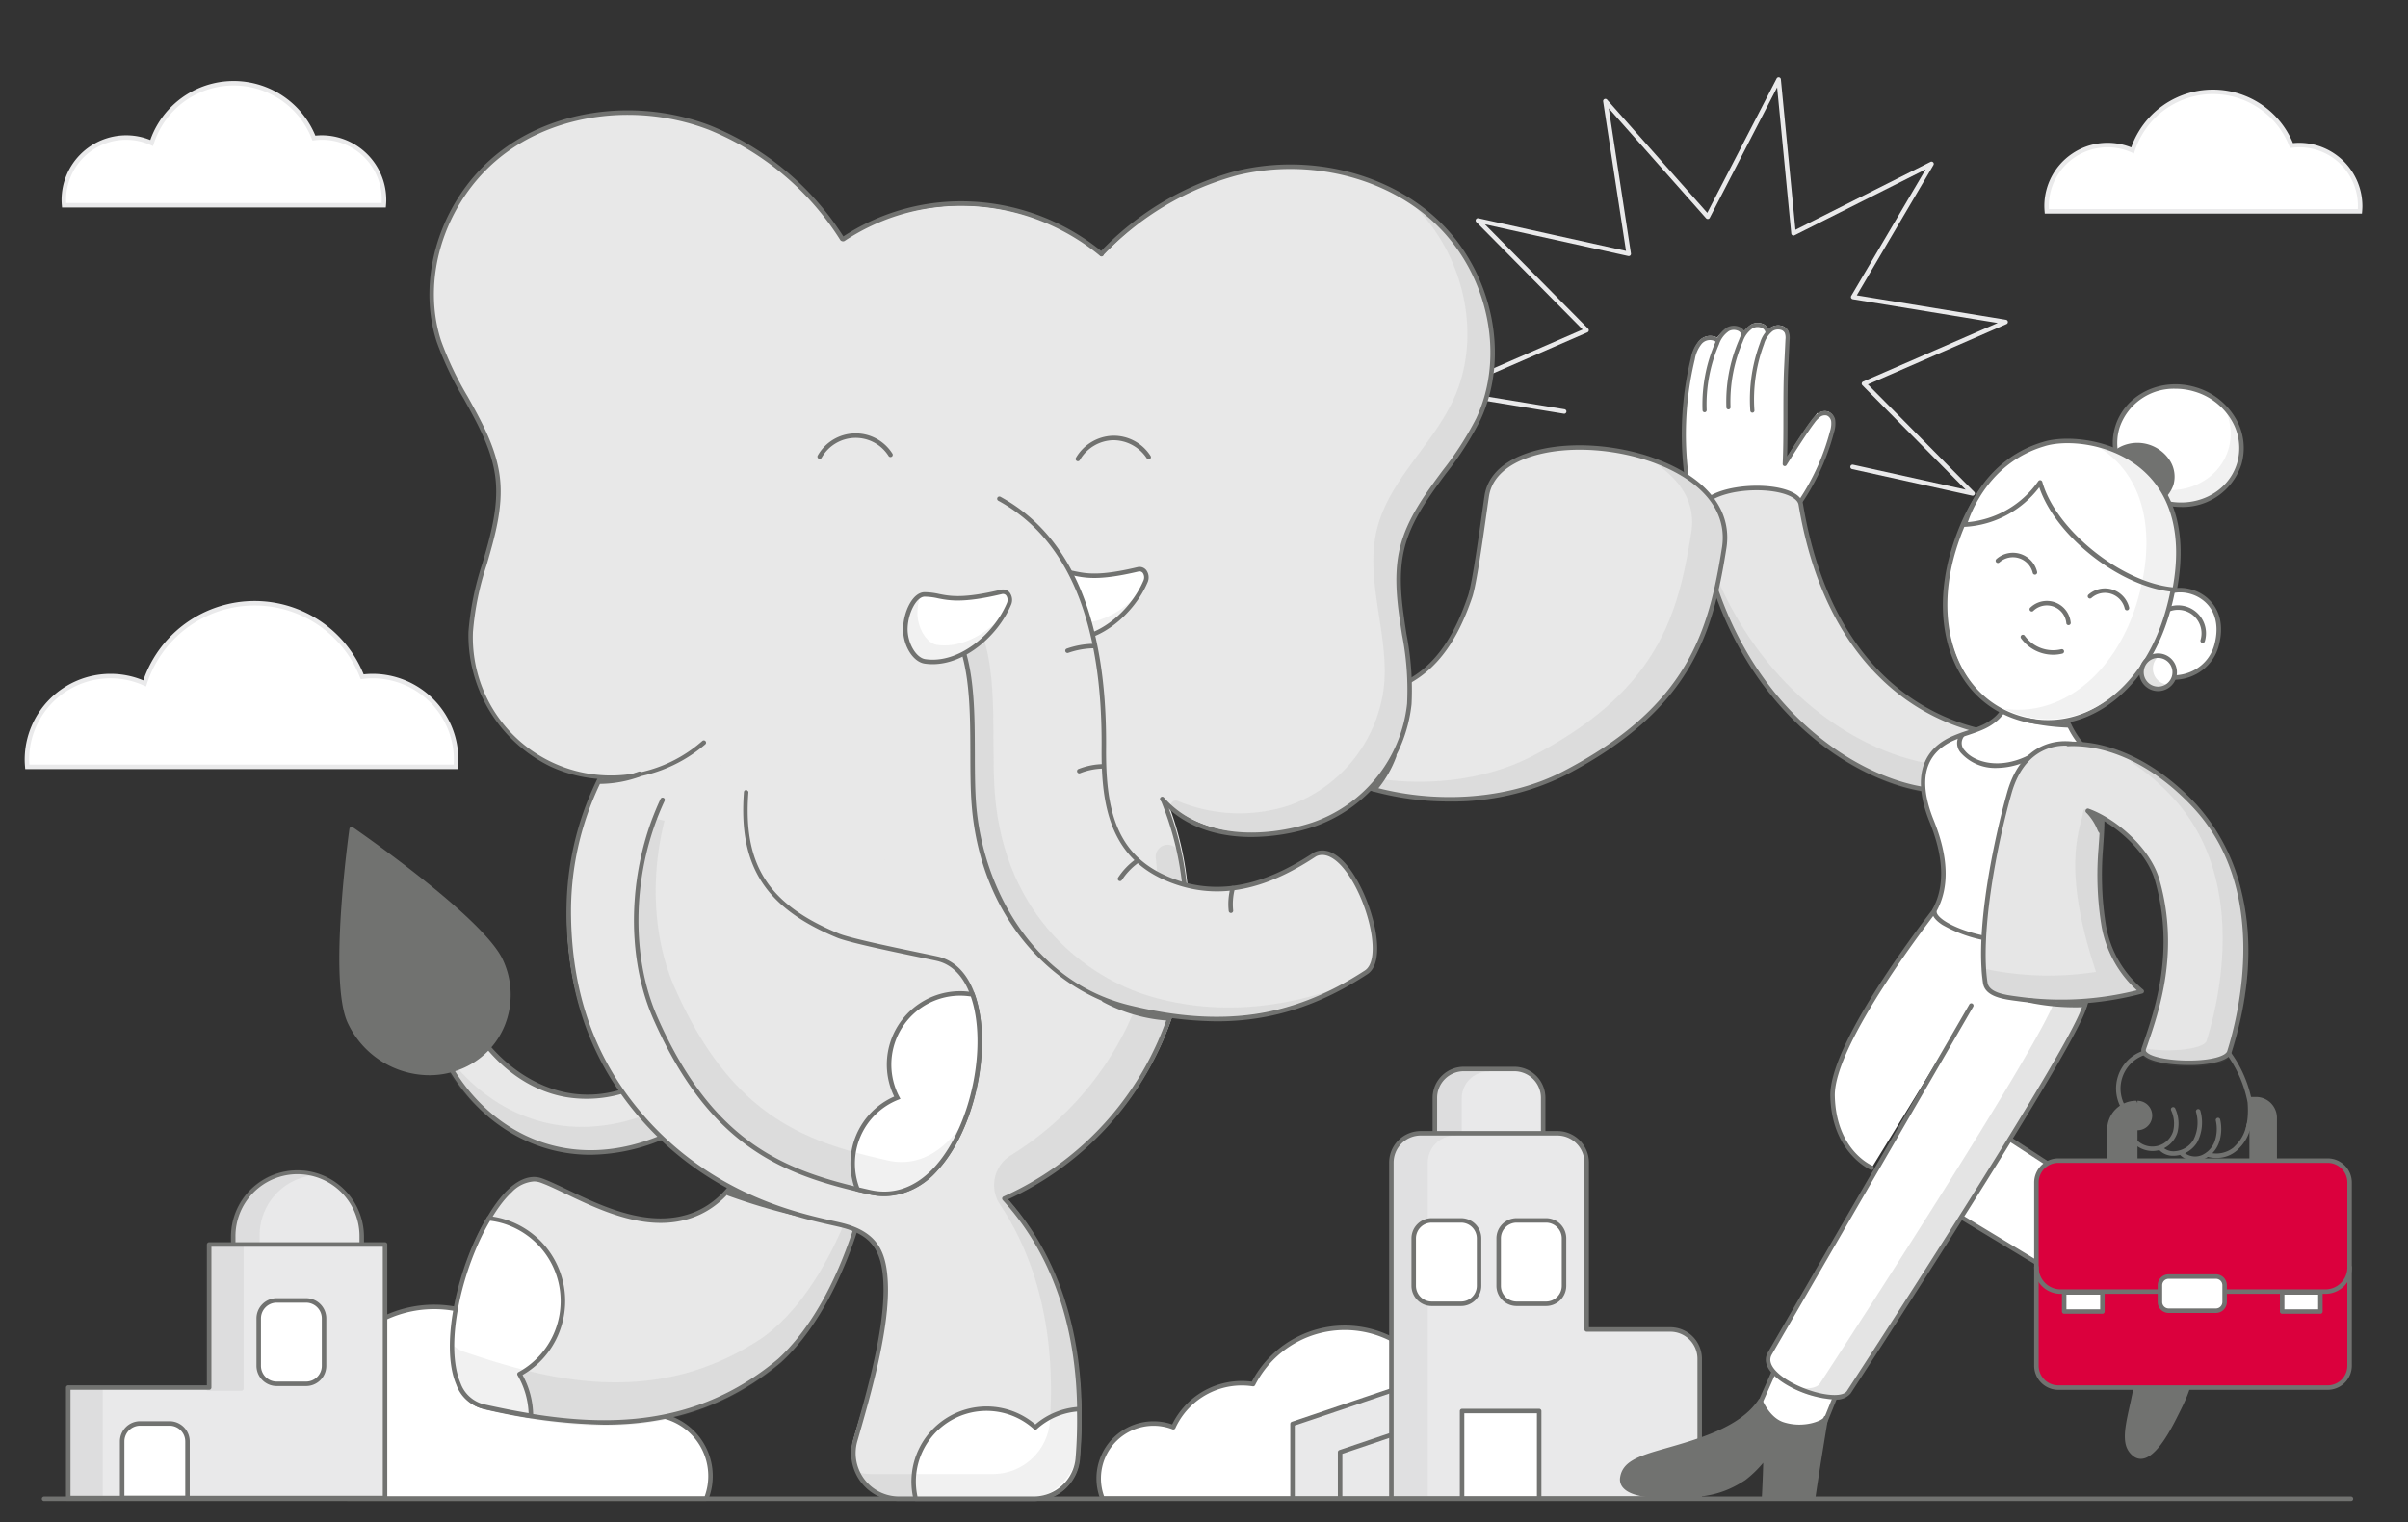 <svg xmlns="http://www.w3.org/2000/svg" width="375" height="237" viewBox="0 0 375 237"><rect x="0" y="0" width="375" height="237" fill="#333333" stroke="none"/><g id="Livello_2" data-name="Livello 2"><g id="IllustrationMobile"><g id="illustration13LavoraConNoi"><path d="M307.197,77.192a.323.323,0,0,1-.075-.008l-18.692-4.137a.35.35,0,0,1,.15-.684l17.533,3.88-16.084-16.256a.35.35,0,0,1,.109-.567l20.968-9.127-22.567-3.698a.35.35,0,0,1-.245-.523l11.598-19.707L279.462,36.637a.35.35,0,0,1-.506-.279l-2.201-22.762L266.264,33.915a.35.35,0,0,1-.268.188.376.376,0,0,1-.305-.115l-15.16-17.121,3.457,22.605a.349.349,0,0,1-.421.395L231.239,34.926l16.083,16.256a.35.35,0,0,1-.109.567l-20.966,9.127,17.399,2.851a.351.351,0,0,1,.289.402.343.343,0,0,1-.402.289l-18.572-3.043a.35.35,0,0,1-.083-.667l21.587-9.397-16.559-16.737a.349.349,0,0,1-.058-.415.354.354,0,0,1,.382-.173l22.989,5.087-3.56-23.274a.35.35,0,0,1,.607-.285L265.877,33.141l10.802-20.921a.35.35,0,0,1,.659.127l2.266,23.436,21.035-10.577a.35.35,0,0,1,.459.49l-11.941,20.291,23.235,3.808a.35.35,0,0,1,.083.667l-21.588,9.397,16.56,16.737a.35.35,0,0,1-.249.596Z" fill="#e9e9ea"/><path d="M221.448,233.341A16.011,16.011,0,1,0,195.147,215.522a11.71,11.71,0,0,0-12.422,6.719,8.544,8.544,0,0,0-11.029,11.099Z" fill="#fff"/><path d="M221.447,233.691h-49.751a.351.351,0,0,1-.326-.222,8.893,8.893,0,0,1,11.175-11.666,12.082,12.082,0,0,1,10.826-6.765,12.207,12.207,0,0,1,1.58.103,16.361,16.361,0,1,1,26.759,18.432A.35.35,0,0,1,221.447,233.691Zm-49.509-.699h49.35A15.661,15.661,0,1,0,195.459,215.68a.345.345,0,0,1-.364.188,11.549,11.549,0,0,0-1.724-.13,11.381,11.381,0,0,0-10.328,6.649.35.35,0,0,1-.444.182,8.193,8.193,0,0,0-10.66,10.423Z" fill="#717270"/><path d="M240.323,176.897v-5.94a4.497,4.497,0,0,0-4.497-4.497h-7.873a4.497,4.497,0,0,0-4.497,4.497v5.94Z" fill="#e9e9ea"/><path d="M240.322,177.246H223.455a.349.349,0,0,1-.35-.35v-5.94a4.852,4.852,0,0,1,4.847-4.847h7.873a4.852,4.852,0,0,1,4.847,4.847v5.94A.349.349,0,0,1,240.322,177.246Zm-16.518-.699h16.168v-5.591a4.152,4.152,0,0,0-4.147-4.147h-7.873a4.152,4.152,0,0,0-4.147,4.147Z" fill="#717270"/><g opacity="0.1"><path d="M231.79,166.51h-3.888a4.497,4.497,0,0,0-4.497,4.497v5.94h3.888v-5.94A4.497,4.497,0,0,1,231.79,166.51Z" fill="#717270"/><path d="M227.293,177.297h-3.889a.349.349,0,0,1-.35-.35v-5.94a4.852,4.852,0,0,1,4.847-4.847H231.79a.35.35,0,0,1,0,.699,4.152,4.152,0,0,0-4.147,4.147v5.94A.349.349,0,0,1,227.293,177.297Zm-3.539-.699h3.189v-5.591a4.85,4.85,0,0,1,2.34-4.147h-1.382a4.152,4.152,0,0,0-4.147,4.147Z" fill="#717270"/></g><polygon points="226.711 213.131 201.289 221.726 201.289 233.341 226.711 233.341 226.711 213.131" fill="#e9e9ea"/><path d="M226.711,233.691H201.289a.349.349,0,0,1-.35-.35V221.727a.351.351,0,0,1,.237-.332l25.422-8.596a.363.363,0,0,1,.316.048.349.349,0,0,1,.146.284v20.21A.349.349,0,0,1,226.711,233.691Zm-25.072-.699h24.723V213.619l-24.723,8.358Z" fill="#717270"/><polygon points="224.47 220.801 208.698 226.135 208.698 233.341 224.47 233.341 224.47 220.801" fill="#e9e9ea"/><path d="M224.471,233.691H208.697a.349.349,0,0,1-.35-.35v-7.206a.351.351,0,0,1,.237-.332l15.773-5.334a.36.36,0,0,1,.316.048.349.349,0,0,1,.146.284v12.54A.349.349,0,0,1,224.471,233.691Zm-15.424-.699h15.074V221.289L209.047,226.386Z" fill="#717270"/><path d="M247.096,207.022V181.042a4.57,4.57,0,0,0-4.57-4.57H221.252a4.57,4.57,0,0,0-4.57,4.57v52.298h48.015V211.592a4.57,4.57,0,0,0-4.57-4.57Z" fill="#e9e9ea"/><path d="M264.696,233.691H216.682a.349.349,0,0,1-.35-.35V181.042a4.925,4.925,0,0,1,4.92-4.92h21.274a4.925,4.925,0,0,1,4.92,4.92v25.63H260.127a4.925,4.925,0,0,1,4.919,4.92v21.749A.349.349,0,0,1,264.696,233.691Zm-47.665-.699h47.315V211.592a4.225,4.225,0,0,0-4.22-4.221H247.097a.349.349,0,0,1-.35-.35V181.042a4.226,4.226,0,0,0-4.221-4.221H221.252a4.226,4.226,0,0,0-4.221,4.221Z" fill="#717270"/><g opacity="0.08"><path d="M226.573,176.472h-5.116a4.57,4.57,0,0,0-4.57,4.57v52.298h5.116V181.042A4.57,4.57,0,0,1,226.573,176.472Z" fill="#717270"/><path d="M222.003,233.691h-5.117a.349.349,0,0,1-.35-.35V181.042a4.925,4.925,0,0,1,4.92-4.92h5.117a.35.35,0,1,1,0,.699,4.226,4.226,0,0,0-4.221,4.221V233.341A.349.349,0,0,1,222.003,233.691Zm-4.768-.699h4.418V181.042a4.922,4.922,0,0,1,2.393-4.221h-2.59a4.226,4.226,0,0,0-4.221,4.221Z" fill="#717270"/></g><rect x="228.097" y="222.803" width="8.728" height="10.538" rx="3" fill="#fff"/><path d="M233.825,233.691h-2.729a3.353,3.353,0,0,1-3.35-3.35V225.802a3.352,3.352,0,0,1,3.35-3.349h2.729a3.352,3.352,0,0,1,3.35,3.349V230.341A3.353,3.353,0,0,1,233.825,233.691Zm-2.729-10.538a2.653,2.653,0,0,0-2.65,2.649V230.341a2.654,2.654,0,0,0,2.65,2.65h2.729a2.654,2.654,0,0,0,2.65-2.65V225.802a2.653,2.653,0,0,0-2.65-2.649Z" fill="#717270"/><rect x="228.097" y="222.803" width="8.728" height="10.538" rx="3" fill="#fff"/><path d="M233.825,233.691h-2.729a3.353,3.353,0,0,1-3.35-3.35V225.802a3.352,3.352,0,0,1,3.35-3.349h2.729a3.352,3.352,0,0,1,3.35,3.349V230.341A3.353,3.353,0,0,1,233.825,233.691Zm-2.729-10.538a2.653,2.653,0,0,0-2.65,2.649V230.341a2.654,2.654,0,0,0,2.65,2.65h2.729a2.654,2.654,0,0,0,2.65-2.65V225.802a2.653,2.653,0,0,0-2.65-2.649Z" fill="#717270"/><rect x="227.69" y="219.72" width="12.006" height="13.621" fill="#fff"/><path d="M239.695,233.691H227.689a.349.349,0,0,1-.35-.35V219.72a.349.349,0,0,1,.35-.35h12.006a.349.349,0,0,1,.35.35V233.341A.349.349,0,0,1,239.695,233.691Zm-11.656-.699H239.346V220.07H228.039Z" fill="#717270"/><rect x="220.16" y="190.037" width="10.176" height="12.981" rx="2.797" fill="#fff"/><path d="M227.54,203.367h-4.583a3.15,3.15,0,0,1-3.146-3.146V192.834a3.15,3.15,0,0,1,3.146-3.146h4.583a3.15,3.15,0,0,1,3.146,3.146v7.387A3.15,3.15,0,0,1,227.54,203.367Zm-4.583-12.98a2.45,2.45,0,0,0-2.447,2.447v7.387a2.45,2.45,0,0,0,2.447,2.447h4.583a2.45,2.45,0,0,0,2.447-2.447V192.834a2.45,2.45,0,0,0-2.447-2.447Z" fill="#717270"/><rect x="233.389" y="190.037" width="10.176" height="12.981" rx="2.797" fill="#fff"/><path d="M240.769,203.367h-4.583a3.15,3.15,0,0,1-3.146-3.146V192.834a3.15,3.15,0,0,1,3.146-3.146h4.583a3.15,3.15,0,0,1,3.146,3.146v7.387A3.15,3.15,0,0,1,240.769,203.367Zm-4.583-12.98a2.45,2.45,0,0,0-2.447,2.447v7.387a2.45,2.45,0,0,0,2.447,2.447h4.583a2.45,2.45,0,0,0,2.447-2.447V192.834a2.45,2.45,0,0,0-2.447-2.447Z" fill="#717270"/><path d="M54.106,233.361a17.981,17.981,0,1,1,29.537-20.012A13.151,13.151,0,0,1,97.594,220.896,9.595,9.595,0,0,1,109.98,233.361Z" fill="#fff"/><path d="M109.98,233.711h-55.874a.35.35,0,0,1-.263-.118,18.331,18.331,0,1,1,29.996-20.625,13.86,13.86,0,0,1,1.798-.118,13.527,13.527,0,0,1,12.138,7.607,9.86,9.86,0,0,1,3.261-.557,9.948,9.948,0,0,1,9.271,13.589A.35.35,0,0,1,109.98,233.711Zm-55.715-.699h55.473A9.242,9.242,0,0,0,97.721,221.223a.35.35,0,0,1-.444-.182A12.825,12.825,0,0,0,85.638,213.549a13.055,13.055,0,0,0-1.941.146.345.345,0,0,1-.364-.188,17.632,17.632,0,1,0-29.066,19.504Z" fill="#717270"/><path d="M46.328,182.587h0a10.006,10.006,0,0,1,10.006,10.006V197.19a0,0,0,0,1,0,0H36.322a0,0,0,0,1,0,0v-4.597A10.006,10.006,0,0,1,46.328,182.587Z" fill="#e9e9ea"/><path d="M56.334,197.539H36.321a.349.349,0,0,1-.35-.35V192.593a10.356,10.356,0,1,1,20.712,0v4.597A.349.349,0,0,1,56.334,197.539Zm-19.663-.699H55.984V192.593a9.657,9.657,0,1,0-19.313,0Z" fill="#717270"/><g opacity="0.1"><path d="M48.208,182.738a9.806,9.806,0,0,0-1.659-.151h-.443a9.785,9.785,0,0,0-9.785,9.785V197.19h3.761v-4.819A9.779,9.779,0,0,1,48.208,182.738Z" fill="#717270"/><path d="M40.083,197.539H36.321a.349.349,0,0,1-.35-.35v-4.818a10.146,10.146,0,0,1,10.135-10.135h.442a10.06,10.06,0,0,1,1.719.156.35.35,0,0,1-.001.689,9.402,9.402,0,0,0-7.834,9.289v4.818A.349.349,0,0,1,40.083,197.539Zm-3.412-.699h3.062v-4.469a10.098,10.098,0,0,1,6.445-9.436h-.072a9.447,9.447,0,0,0-9.436,9.436Z" fill="#717270"/></g><polygon points="32.575 193.788 32.575 216.06 10.633 216.06 10.633 233.268 32.575 233.268 38.019 233.268 59.961 233.268 59.961 193.788 32.575 193.788" fill="#e9e9ea"/><path d="M59.961,233.617H10.633a.349.349,0,0,1-.35-.35v-17.207a.349.349,0,0,1,.35-.35H32.225V193.788a.349.349,0,0,1,.35-.35H59.961a.349.349,0,0,1,.35.35v39.479A.349.349,0,0,1,59.961,233.617Zm-48.979-.699H59.611V194.138H32.924v21.923a.349.349,0,0,1-.35.35H10.982Z" fill="#717270"/><g opacity="0.1"><rect x="10.476" y="216.217" width="5.171" height="17.208" fill="#717270"/><path d="M15.647,233.775H10.477a.349.349,0,0,1-.35-.35V216.217a.349.349,0,0,1,.35-.35h5.171a.349.349,0,0,1,.35.35v17.208A.349.349,0,0,1,15.647,233.775Zm-4.821-.699h4.472V216.567H10.826Z" fill="#717270"/><rect x="32.418" y="193.945" width="5.171" height="22.272" fill="#717270"/><path d="M37.589,216.567H32.418a.349.349,0,0,1-.35-.35V193.946a.349.349,0,0,1,.35-.35h5.171a.349.349,0,0,1,.35.35V216.217A.349.349,0,0,1,37.589,216.567Zm-4.821-.699h4.472V194.295H32.768Z" fill="#717270"/></g><rect x="40.289" y="202.499" width="10.176" height="12.981" rx="2.797" fill="#fff"/><path d="M47.668,215.829h-4.582a3.15,3.15,0,0,1-3.146-3.146v-7.388a3.15,3.15,0,0,1,3.146-3.146h4.582a3.15,3.15,0,0,1,3.146,3.146v7.388A3.15,3.15,0,0,1,47.668,215.829Zm-4.582-12.981a2.45,2.45,0,0,0-2.447,2.447v7.388a2.45,2.45,0,0,0,2.447,2.447h4.582a2.45,2.45,0,0,0,2.447-2.447v-7.388a2.45,2.45,0,0,0-2.447-2.447Z" fill="#717270"/><path d="M29.2,233.249V224.451a2.797,2.797,0,0,0-2.797-2.797H21.821a2.797,2.797,0,0,0-2.797,2.797v8.798Z" fill="#fff"/><path d="M29.2,233.598H19.023a.349.349,0,0,1-.35-.35v-8.797a3.15,3.15,0,0,1,3.146-3.146h4.583a3.15,3.15,0,0,1,3.146,3.146v8.797A.349.349,0,0,1,29.2,233.598Zm-9.827-.699h9.478v-8.447a2.45,2.45,0,0,0-2.447-2.447h-4.583a2.45,2.45,0,0,0-2.447,2.447Z" fill="#717270"/><path d="M263.95,55.821a5.205,5.205,0,0,1,1.066-2.417,1.792,1.792,0,0,1,1.965-.479,9.405,9.405,0,0,0-1.158,3.194,35.302,35.302,0,0,0-.748,7.68.324.324,0,0,0,.327.319l.029-.001a.323.323,0,0,0,.29-.326,34.665,34.665,0,0,1,.734-7.539,7.455,7.455,0,0,1,1.497-3.548,2.778,2.778,0,0,1,3.267-.788.287.287,0,0,0,.034.011c-.157.282-.296.573-.418.855a24.271,24.271,0,0,0-1.967,10.512.324.324,0,0,0,.335.311l.021-.001a.324.324,0,0,0,.289-.334A23.6,23.6,0,0,1,271.426,53.04a4.037,4.037,0,0,1,1.558-2.079,1.645,1.645,0,0,1,1.347-.066.974.974,0,0,1,.591.597.319.319,0,0,0,.052.096,6.404,6.404,0,0,0-.857,1.644A25.26,25.26,0,0,0,272.59,63.814a.322.322,0,0,0,.345.299l.01-0a.323.323,0,0,0,.288-.345,24.605,24.605,0,0,1,1.489-10.309,3.986,3.986,0,0,1,1.36-2.063,1.605,1.605,0,0,1,1.268-.176.952.952,0,0,1,.62.5,2.227,2.227,0,0,1,.097.984l-.209,4.375c-.111,2.336-.112,4.974-.112,7.526-.001,2.543-.002,5.173-.112,7.494a.323.323,0,0,0,.596.187c.031-.049,3.05-4.886,4.351-6.571a4.231,4.231,0,0,1,.901-.95,1.222,1.222,0,0,1,1.05-.198,1.177,1.177,0,0,1,.661.974,3.814,3.814,0,0,1-.18,1.437,35.22,35.22,0,0,1-4.7,10.515,17.609,17.609,0,0,0-8.45.318,12.534,12.534,0,0,0-3.806,1.644,14.959,14.959,0,0,0-2.432-1.944,19.59,19.59,0,0,0-2.278-1.238A49.853,49.853,0,0,1,263.95,55.821Z" fill="#fff" stroke="#fff" stroke-miterlimit="10"/><path d="M285.314,65.707a1.428,1.428,0,0,0-.822-1.175,1.501,1.501,0,0,0-1.276.226,4.406,4.406,0,0,0-.96,1.004c-1.308,1.695-4.335,6.544-4.365,6.593a.073.073,0,0,1-.134-.044c.11-2.326.111-4.958.112-7.506,0-2.538,0-5.163.112-7.515l.209-4.382a2.402,2.402,0,0,0-.119-1.092,1.194,1.194,0,0,0-.776-.636,1.853,1.853,0,0,0-1.475.205,4.202,4.202,0,0,0-1.46,2.186,24.84,24.84,0,0,0-1.503,10.415c.002.027-.013.054-.057.072l-.08-.062-.009.001a25.007,25.007,0,0,1,1.512-10.477,6,6,0,0,1,.834-1.597l.114-.147-.11-.151a.31.31,0,0,0-.042-.049,1.217,1.217,0,0,0-.722-.712,1.914,1.914,0,0,0-1.561.078,4.248,4.248,0,0,0-1.668,2.199,23.856,23.856,0,0,0-1.935,10.34.074.074,0,0,1-.07.075.084.084,0,0,1-.076-.07,24.009,24.009,0,0,1,1.947-10.402c.111-.258.243-.525.391-.795l.059-.106-.048-.112-.038-.07a1.229,1.229,0,0,0-.715-.692,1.909,1.909,0,0,0-1.559.078,4.246,4.246,0,0,0-1.67,2.199A23.874,23.874,0,0,0,265.421,63.925a.073.073,0,0,1-.07.075c-.03-.017-.073-.031-.075-.07a24.003,24.003,0,0,1,1.946-10.401l.19-.404-.219-.109a.315.315,0,0,0-.065-.023,1.964,1.964,0,0,0-2.42.441,5.4,5.4,0,0,0-1.129,2.53,50.131,50.131,0,0,0,.731,26.166l.067.224,15.222-3.463.093-.021.056-.078a35.496,35.496,0,0,0,5.381-11.55A4.017,4.017,0,0,0,285.314,65.707Z" fill="#fff"/><path d="M264.473,82.704a.323.323,0,0,1-.342-.227,50.51,50.51,0,0,1-.825-26.663,5.736,5.736,0,0,1,1.226-2.711,2.353,2.353,0,0,1,2.991-.451.323.323,0,0,1-.39.515,1.716,1.716,0,0,0-2.133.383,5.205,5.205,0,0,0-1.066,2.417,49.862,49.862,0,0,0,.727,26.035l14.994-3.411a35.239,35.239,0,0,0,5.343-11.469,3.814,3.814,0,0,0,.18-1.437,1.177,1.177,0,0,0-.661-.974,1.222,1.222,0,0,0-1.05.198,4.231,4.231,0,0,0-.901.95c-1.301,1.685-4.32,6.522-4.351,6.571a.323.323,0,0,1-.596-.187c.111-2.321.111-4.951.112-7.494 0-2.551.001-5.189.112-7.526l.209-4.375a2.227,2.227,0,0,0-.097-.984.952.952,0,0,0-.62-.5,1.605,1.605,0,0,0-1.268.176,3.986,3.986,0,0,0-1.36,2.063A24.605,24.605,0,0,0,273.217,63.913a.323.323,0,0,1-.288.345l-.01 0a.322.322,0,0,1-.345-.299,25.26,25.26,0,0,1,1.527-10.582,4.535,4.535,0,0,1,1.617-2.38,2.241,2.241,0,0,1,1.799-.251,1.582,1.582,0,0,1,1.025.852,2.727,2.727,0,0,1,.155,1.281l-.209,4.376c-.111,2.321-.111,4.951-.112,7.494 0,2.119-.001,4.299-.064,6.316.969-1.531,2.784-4.357,3.742-5.599a4.743,4.743,0,0,1,1.052-1.091,1.662,1.662,0,0,1,2.712,1.225,4.38,4.38,0,0,1-.195,1.686,35.859,35.859,0,0,1-5.513,11.78.323.323,0,0,1-.191.128l-15.407,3.505A.325.325,0,0,1,264.473,82.704Z" fill="#717270"/><path d="M269.206,63.75l-.021.001a.324.324,0,0,1-.335-.311,24.272,24.272,0,0,1,1.967-10.512,4.654,4.654,0,0,1,1.845-2.391,2.282,2.282,0,0,1,1.897-.095,1.608,1.608,0,0,1,.964,1.004.323.323,0,1,1-.617.191.974.974,0,0,0-.591-.597,1.645,1.645,0,0,0-1.347.066,4.037,4.037,0,0,0-1.558,2.079,23.6,23.6,0,0,0-1.914,10.231A.324.324,0,0,1,269.206,63.75Z" fill="#717270"/><path d="M265.493,64.193l-.021.001a.324.324,0,0,1-.335-.311,24.272,24.272,0,0,1,1.967-10.512,4.654,4.654,0,0,1,1.845-2.391,2.282,2.282,0,0,1,1.897-.095,1.608,1.608,0,0,1,.964,1.004.323.323,0,1,1-.617.191.974.974,0,0,0-.591-.597,1.645,1.645,0,0,0-1.347.066,4.037,4.037,0,0,0-1.558,2.079A23.6,23.6,0,0,0,265.782,63.86.324.324,0,0,1,265.493,64.193Z" fill="#717270"/><path d="M310.036,114.122c-10.179-1.723-25.335-9.996-29.6-35.589-.637-3.819-16.821-3.54-15.899,2.327,4.653,29.6,25.441,41.323,36.709,42.224Z" fill="#e6e6e6"/><path d="M301.246,123.434l-.028-.001c-11.88-.95-32.438-13.334-37.026-42.519-.386-2.453,1.92-4.328,6.168-5.017,4.602-.746,10.013.131,10.422,2.578,4.696,28.179,22.064,34.074,29.313,35.302a.35.35,0,0,1,.191.59l-8.79,8.962A.35.35,0,0,1,301.246,123.434ZM273.57,76.342a19.467,19.467,0,0,0-3.099.247c-1.431.231-6.06,1.22-5.589,4.216,4.505,28.654,24.536,40.884,36.229,41.917l8.213-8.373a32.739,32.739,0,0,1-16.551-8.819c-6.498-6.368-10.766-15.432-12.684-26.938C279.865,77.24,276.975,76.342,273.57,76.342Z" fill="#717270"/><g opacity="0.1"><path d="M266.195,88.022c6.56,24.469,24.89,34.408,35.224,35.234l3.503-3.571C294.1,119.548,275.313,111.476,266.195,88.022Z" fill="#717270"/><path d="M301.419,123.606l-.028-.001c-10.688-.854-28.971-11.012-35.533-35.492a.35.35,0,0,1,.664-.218c8.31,21.373,25.732,31.28,38.404,31.44a.35.35,0,0,1,.245.595l-3.502,3.571A.35.35,0,0,1,301.419,123.606ZM268.505,94.002c7.57,19.646,23.201,28.046,32.779,28.892l2.826-2.882C292.529,119.505,277.404,111.238,268.505,94.002Z" fill="#717270"/></g><path d="M272.955,221.037l9.14,5.628,5.113-12.635-6.492-3.21a3.793,3.793,0,0,0-2.545-.592c-.566.145-.759.718-.987,1.245-.884,2.043-1.799,4.07-2.698,6.104Z" fill="#fff"/><path d="M282.095,227.014a.35.35,0,0,1-.184-.052l-9.141-5.627a.35.35,0,0,1-.137-.439l2.44-5.509c.601-1.349,1.2-2.697,1.787-4.053l.06-.141a1.892,1.892,0,0,1,1.162-1.305,4.09,4.09,0,0,1,2.787.617l6.492,3.21a.349.349,0,0,1,.169.444l-5.112,12.635a.35.35,0,0,1-.215.202A.381.381,0,0,1,282.095,227.014Zm-8.697-6.114,8.528,5.25,4.835-11.95-6.201-3.066a3.538,3.538,0,0,0-2.303-.566c-.323.083-.477.396-.691.9l-.062.146c-.588,1.357-1.188,2.708-1.79,4.059Z" fill="#717270"/><path d="M274.149,218.142c-2.825,4.261-8.96,6.106-15.018,7.825-3.956,1.123-6.135,1.944-6.476,4.113-.258,1.641,1.478,3.055,8.433,2.845,4.214-.127,7.025-.445,10.545-2.765a20.337,20.337,0,0,0,3.276-3.314c.116.518-.183,6.252-.183,6.252l7.627.191c.575-4.048,1.98-12.477,1.98-12.477-.155.723-3.371,2.037-6.673.983C275.288,221.037,274.149,218.142,274.149,218.142Z" fill="#717270"/><path d="M282.354,233.638h-.009l-7.627-.191a.35.35,0,0,1-.341-.368c.103-1.97.191-4.122.207-5.298a17.398,17.398,0,0,1-2.759,2.671c-3.695,2.437-6.646,2.699-10.727,2.822-4.545.146-7.255-.385-8.32-1.593a1.941,1.941,0,0,1-.47-1.656c.382-2.427,2.796-3.279,6.727-4.395,5.617-1.595,11.983-3.402,14.821-7.682a.338.338,0,0,1,.328-.154.349.349,0,0,1,.289.22c.012.027,1.11,2.751,3.293,3.447,3.209,1.021,6.076-.309,6.226-.729a.35.35,0,0,1,.687.136c-.015.084-1.411,8.471-1.979,12.469A.35.35,0,0,1,282.354,233.638Zm-7.259-.882,6.956.175c.47-3.248,1.397-8.91,1.773-11.188a8.55,8.55,0,0,1-6.271.384,6.528,6.528,0,0,1-3.468-3.292c-3.118,4.136-9.343,5.902-14.859,7.469-4.151,1.178-5.935,1.97-6.227,3.83a1.254,1.254,0,0,0,.304,1.084c.623.706,2.481,1.51,7.773,1.356,3.961-.119,6.821-.372,10.363-2.707a20.294,20.294,0,0,0,3.194-3.239.35.35,0,0,1,.616.14C275.36,227.256,275.168,231.294,275.095,232.756Z" fill="#717270"/><path d="M325.837,199.31a33.154,33.154,0,0,1,4.441,3.465,26.243,26.243,0,0,1,3.645,4.779l7.228-9.481-10.248-5.94Z" fill="#fff"/><path d="M333.924,207.905h-.021a.351.351,0,0,1-.28-.173,26.028,26.028,0,0,0-3.587-4.704,33.025,33.025,0,0,0-4.387-3.422.35.35,0,0,1-.098-.497l5.067-7.177a.35.35,0,0,1,.462-.101l10.248,5.939a.351.351,0,0,1,.103.515l-7.229,9.481A.348.348,0,0,1,333.924,207.905Zm-7.592-8.688a32.554,32.554,0,0,1,4.189,3.307,25.067,25.067,0,0,1,3.435,4.412l6.677-8.759-9.627-5.58Z" fill="#717270"/><path d="M331.82,204.388c2.267,4.269,1.431,9.045.128,14.854-.851,3.794-1.151,5.975.498,7.236,1.248.954,3.205.149,6.166-5.726,1.794-3.559,3.05-5.909,2.457-10.01a23.775,23.775,0,0,0-1.277-4.217c.483.137,5.113,2.971,5.113,2.971l4.011-6.988c-4.033-2.199-11.586-6.645-11.586-6.645,1.005.862,1.016,4.086-.581,6.602C334.653,205.769,331.82,204.388,331.82,204.388Z" fill="#717270"/><path d="M333.39,227.168a1.877,1.877,0,0,1-1.157-.411c-1.854-1.419-1.474-3.814-.627-7.591,1.29-5.751,2.102-10.479-.095-14.614a.351.351,0,0,1,.462-.479c.104.052,2.585,1.193,4.48-1.793,1.521-2.396,1.481-5.436.649-6.149a.349.349,0,0,1-.058-.469.354.354,0,0,1,.463-.099c.075.045,7.594,4.469,11.576,6.64a.351.351,0,0,1,.136.481l-4.011,6.987a.351.351,0,0,1-.486.125c-1.572-.962-3.301-1.995-4.276-2.543a21.921,21.921,0,0,1,.969,3.44c.593,4.104-.644,6.556-2.355,9.947l-.136.27c-1.933,3.834-3.597,5.864-5.087,6.206A2.03,2.03,0,0,1,333.39,227.168Zm-.907-22.223c1.863,4.163,1.056,8.804-.193,14.373-.891,3.973-1.036,5.807.369,6.882a1.17,1.17,0,0,0,1.022.233c.864-.198,2.367-1.372,4.618-5.838l.137-.271c1.715-3.399,2.849-5.646,2.286-9.532a23.513,23.513,0,0,0-1.251-4.129.35.35,0,0,1,.417-.475c.454.129,3.696,2.092,4.894,2.821l3.653-6.365c-3.116-1.712-8.054-4.589-10.213-5.853a7.979,7.979,0,0,1-1.177,5.861C335.508,205.075,333.556,205.144,332.482,204.946Z" fill="#717270"/><path d="M299.812,186.132l26.26,15.865c3.679,2.216,9.72-9.67,7.184-11.352-5.344-3.545-15.74-10.378-26.318-17.166" fill="#fff"/><path d="M327.056,202.623a2.22,2.22,0,0,1-1.165-.326l-26.26-15.865a.35.35,0,1,1,.361-.6L326.252,201.697c1.538.927,3.6-1.146,5.021-3.391,1.959-3.099,2.829-6.681,1.79-7.37-6.22-4.126-16.399-10.801-26.314-17.163a.351.351,0,1,1,.379-.59c9.918,6.365,20.101,13.042,26.322,17.169,1.602,1.062.424,5.15-1.585,8.328C330.246,201.239,328.527,202.623,327.056,202.623Z" fill="#717270"/><path d="M306.991,156.576l-31.367,54.173c-2.327,3.935,10.525,8.746,12.294,6.032,8.282-12.709,32.257-49.811,36.192-58.712,4.826-10.915-5.975-15.166-6.434-14.936s-15.396-2.643-15.396-2.643-17.119,21.486-16.89,30.218,6.089,11.145,6.089,11.145" fill="#fff"/><path d="M285.686,217.922a16.791,16.791,0,0,1-7.729-2.449c-2.571-1.597-3.532-3.383-2.635-4.901l31.366-54.171a.35.35,0,0,1,.605.352L275.927,210.925c-.962,1.627,1.357,3.307,2.399,3.953,3.466,2.153,8.417,3.065,9.299,1.712,5.311-8.149,32.016-49.277,36.165-58.662,1.679-3.795,1.615-7.151-.187-9.976a10.936,10.936,0,0,0-5.872-4.479V143.467c-.841.079-5.985-.802-15.309-2.593-1.585,2.017-16.895,21.72-16.683,29.825.221,8.383,5.644,10.735,5.874,10.831a.35.35,0,0,1-.267.646c-.062-.024-6.074-2.602-6.307-11.46-.23-8.758,16.264-29.563,16.966-30.444a.343.343,0,0,1,.34-.126c5.526,1.062,14.567,2.757,15.248,2.648.4-.213,2.948.873,4.913,2.747,2.415,2.303,4.708,6.369,1.923,12.669-4.171,9.434-30.903,50.604-36.22,58.762A2.879,2.879,0,0,1,285.686,217.922Z" fill="#717270"/><g opacity="0.19"><path d="M317.676,143.478a4.75,4.75,0,0,1-1.132-.092c2.895,2.11,6.158,6.354,3.085,13.305-3.935,8.901-27.91,46.003-36.192,58.712-.608.933-2.524.977-4.683.473,3.36,1.86,8.135,2.829,9.164,1.25,8.282-12.709,32.257-49.811,36.192-58.712C328.936,147.499,318.136,143.248,317.676,143.478Z" fill="#717270"/></g><path d="M308.681,113.281c-1.526.681-3.175,1.057-4.692,1.758s-7.026,3.289-3.161,12.843c3.047,7.532,1.602,11.682.504,13.729-1.251,2.693,12.15,6.829,14.933,3.667.798-10.347,6.391-17.967,9.266-27.938a14.066,14.066,0,0,1-3.37-4.595c-.229-.623-6.107-2.839-8.048-2.954a8.468,8.468,0,0,0-1.363-.052.673.673,0,0,0-.538.361c-.168.278-.297.573-.483.841a5.421,5.421,0,0,1-.78.892A8.276,8.276,0,0,1,308.681,113.281Z" fill="#fff"/><path d="M312.45,146.784a21.258,21.258,0,0,1-9.965-2.771c-1.684-1.099-1.729-1.993-1.471-2.55,1.869-3.481,1.694-8.001-.51-13.45-1.827-4.515-2.73-10.485,3.339-13.291a24.364,24.364,0,0,1,2.456-.928c.746-.251,1.517-.51,2.239-.832a7.93,7.93,0,0,0,2.172-1.386,5.025,5.025,0,0,0,.73-.834,4.678,4.678,0,0,0,.27-.463c.065-.121.13-.242.201-.36a1.017,1.017,0,0,1,.801-.527,5.628,5.628,0,0,1,1.066.022c.12.011.238.021.354.027,1.736.104,8.016,2.253,8.356,3.184a13.71,13.71,0,0,0,3.29,4.469.35.35,0,0,1,.087.343,89.124,89.124,0,0,1-4.112,10.797c-2.394,5.535-4.654,10.764-5.141,17.072a.354.354,0,0,1-.086.204C315.728,146.42,314.22,146.784,312.45,146.784Zm.616-36.71c-.096,0-.189.004-.279.013a.325.325,0,0,0-.275.194c-.065.108-.124.219-.183.328a5.591,5.591,0,0,1-.312.531,5.774,5.774,0,0,1-.831.949,8.61,8.61,0,0,1-2.362,1.511h0c-.753.336-1.54.601-2.301.857a23.815,23.815,0,0,0-2.387.898c-4.471,2.067-5.475,6.237-2.983,12.395,2.286,5.65,2.45,10.369.487,14.025-.271.586.768,1.35,1.228,1.649,3.273,2.137,11.007,3.768,13.059,1.703.515-6.369,2.784-11.618,5.187-17.174a90.276,90.276,0,0,0,4.024-10.516,13.896,13.896,0,0,1-3.306-4.574c-.376-.486-5.836-2.612-7.739-2.725-.122-.008-.247-.019-.373-.029C313.502,110.093,313.278,110.074,313.066,110.074Zm-4.385,3.207h0Z" fill="#717270"/><path d="M311.004,119.582a7.177,7.177,0,0,1-5.561-2.262,2.284,2.284,0,0,1-.144-3.058.35.35,0,1,1,.523.465,1.65,1.65,0,0,0,.168,2.158c1.402,1.767,5.496,3.111,10.212.565a.35.35,0,0,1,.332.615A11.623,11.623,0,0,1,311.004,119.582Z" fill="#717270"/><path d="M309.168,153.032c.305,2.006,3.305,2.258,5.315,2.533a48.389,48.389,0,0,0,19.054-1.201c-3.222-2.434-5.113-6.308-5.925-10.264a48.249,48.249,0,0,1-.451-12.072,55.54,55.54,0,0,0-.251-12.085,5.017,5.017,0,0,0-4.183-4.092c-2.143-.412-7.68.078-9.811,7.612C310.597,131.663,307.983,145.224,309.168,153.032Z" fill="#e6e6e6"/><path d="M320.986,156.356a48.331,48.331,0,0,1-6.551-.443l-.419-.056c-2.056-.271-4.871-.643-5.194-2.771h0c-1.282-8.442,1.759-22.652,3.757-29.718,2.606-9.209,9.904-7.918,10.215-7.859a5.379,5.379,0,0,1,4.461,4.377,54.232,54.232,0,0,1,.274,11.793l-.019.368a48.684,48.684,0,0,0,.444,11.984,16.583,16.583,0,0,0,5.793,10.055.35.35,0,0,1-.12.617A48.973,48.973,0,0,1,320.986,156.356Zm-11.473-3.376c.245,1.609,2.759,1.94,4.595,2.183l.423.057a48.325,48.325,0,0,0,18.242-1.018,17.641,17.641,0,0,1-5.504-10.03,49.247,49.247,0,0,1-.458-12.16l.019-.368a53.763,53.763,0,0,0-.265-11.641,4.638,4.638,0,0,0-3.904-3.807c-.28-.056-6.975-1.238-9.408,7.363-2.572,9.091-4.839,22.176-3.739,29.421Z" fill="#717270"/><g opacity="0.1"><path d="M327.498,144.043c-.737-3.594-.308-12.462-.141-16.133l-2.585-1.551c-.288,2.578-3.705,8.186,2.104,25.259a48.391,48.391,0,0,1-18.017-.452c.048.629.108,1.238.195,1.81.305,2.006,3.305,2.258,5.315,2.533a48.388,48.388,0,0,0,19.054-1.201C330.2,151.873,328.309,147.999,327.498,144.043Z" fill="#717270"/><path d="M320.871,156.298a48.331,48.331,0,0,1-6.551-.443l-.419-.056c-2.056-.271-4.871-.643-5.193-2.771-.08-.524-.144-1.108-.198-1.836a.348.348,0,0,1,.118-.29.331.331,0,0,1,.304-.078,47.781,47.781,0,0,0,17.48.514c-4.742-14.14-3.103-20.483-2.311-23.546a11.638,11.638,0,0,0,.323-1.472.35.35,0,0,1,.527-.261l2.585,1.551a.349.349,0,0,1,.17.315l-.014.293c-.168,3.68-.562,12.296.147,15.755a16.583,16.583,0,0,0,5.793,10.055.35.35,0,0,1-.12.617A48.962,48.962,0,0,1,320.871,156.298Zm-11.625-4.693c.044.5.094.927.153,1.317.244,1.609,2.758,1.94,4.594,2.183l.423.057a48.327,48.327,0,0,0,18.242-1.018,17.641,17.641,0,0,1-5.504-10.03h0c-.727-3.544-.345-11.908-.161-15.927l.004-.085-1.965-1.179c-.063.309-.152.65-.254,1.044-.782,3.024-2.41,9.319,2.428,23.538a.345.345,0,0,1-.031.292.354.354,0,0,1-.243.166A48.401,48.401,0,0,1,309.246,151.605Z" fill="#717270"/></g><ellipse cx="339.222" cy="69.39" rx="9.136" ry="9.909" transform="matrix(0.288, -0.958, 0.958, 0.288, 175.206, 374.325)" fill="#fff"/><path d="M339.654,78.944a10.976,10.976,0,0,1-3.16-.468c-5.418-1.627-8.603-7.026-7.098-12.036,1.504-5.008,7.133-7.762,12.554-6.134a10.629,10.629,0,0,1,6.142,4.734,9.078,9.078,0,0,1,.956,7.301h0A9.613,9.613,0,0,1,339.654,78.944Zm-.867-18.406a8.91,8.91,0,0,0-8.721,6.104c-1.393,4.641,1.581,9.648,6.629,11.165,5.049,1.517,10.289-1.026,11.683-5.666a8.388,8.388,0,0,0-.889-6.743,9.929,9.929,0,0,0-5.74-4.421A10.308,10.308,0,0,0,338.787,60.537Zm9.926,11.703h0Z" fill="#717270"/><g opacity="0.1"><path d="M346.378,63.461a8.701,8.701,0,0,1,.651,6.511c-1.451,4.833-6.876,7.474-12.118,5.9a10.479,10.479,0,0,1-4.529-2.748,10.252,10.252,0,0,0,6.212,5.089c5.242,1.574,10.667-1.068,12.118-5.9A9.002,9.002,0,0,0,346.378,63.461Z" fill="#717270"/></g><ellipse cx="333.167" cy="73.944" rx="4.592" ry="5.18" transform="matrix(0.288, -0.958, 0.958, 0.288, 166.531, 371.77)" fill="#717270"/><path d="M333.501,78.938a6.098,6.098,0,0,1-1.756-.261c-2.92-.877-4.658-3.714-3.874-6.323a4.66,4.66,0,0,1,2.574-2.891,6.011,6.011,0,0,1,7.461,2.24,4.661,4.661,0,0,1,.557,3.831h0A5.036,5.036,0,0,1,333.501,78.938Zm-.68-9.29a4.953,4.953,0,0,0-2.082.45,3.976,3.976,0,0,0-2.198,2.457c-.673,2.24.855,4.686,3.405,5.452,2.555.765,5.174-.435,5.847-2.674a3.974,3.974,0,0,0-.481-3.262,5.15,5.15,0,0,0-2.925-2.19A5.465,5.465,0,0,0,332.821,69.648Zm5.307,5.786h0Z" fill="#717270"/><path d="M336.639,92.844c2.932-2.537,10.625-.026,8.537,7.667a7.007,7.007,0,0,1-11.709,2.898Z" fill="#fff"/><path d="M338.482,105.855a7.372,7.372,0,0,1-5.266-2.201l-.145-.147L336.333,92.646l.076-.066c1.588-1.374,4.413-1.389,6.572-.031,1.212.762,3.885,3.071,2.532,8.055a7.026,7.026,0,0,1-3.409,4.319A7.479,7.479,0,0,1,338.482,105.855Zm-4.62-2.547a6.662,6.662,0,0,0,2.687,1.564,6.78,6.78,0,0,0,5.216-.562,6.325,6.325,0,0,0,3.073-3.891c.866-3.19.054-5.844-2.229-7.278-1.843-1.158-4.307-1.195-5.666-.096Z" fill="#717270"/><ellipse cx="320.83" cy="90.72" rx="22.03" ry="17.348" transform="translate(141.675 371.906) rotate(-73.286)" fill="#fff"/><path d="M318.95,112.833a15.776,15.776,0,0,1-4.557-.68c-9.821-2.949-14.243-14.104-10.514-26.523,3.971-13.221,12.933-19.483,23.387-16.345C337.722,72.425,341.751,82.589,337.78,95.81,334.631,106.299,327.124,112.833,318.95,112.833Zm3.148-43.639c-7.861,0-14.354,5.999-17.549,16.637-3.612,12.031.612,22.819,10.045,25.652,9.437,2.831,18.902-3.845,22.516-15.875,3.846-12.808-.003-22.637-10.045-25.653A17.248,17.248,0,0,0,322.099,69.195Z" fill="#717270"/><path d="M319.724,101.951a6.152,6.152,0,0,1-4.988-2.567.35.35,0,0,1,.57-.406,5.44,5.44,0,0,0,5.704,2.118.35.35,0,0,1,.166.68A6.109,6.109,0,0,1,319.724,101.951Z" fill="#717270"/><path d="M322.132,97.344a.35.35,0,0,1-.338-.257,3.044,3.044,0,0,0-5.183-1.928.35.35,0,1,1-.391-.582,3.726,3.726,0,0,1,6.249,2.324.351.351,0,0,1-.245.431A.383.383,0,0,1,322.132,97.344Z" fill="#717270"/><path d="M316.902,89.484a.35.35,0,0,1-.341-.27,3.171,3.171,0,0,0-5.191-1.641.35.35,0,1,1-.465-.523,3.871,3.871,0,0,1,6.338,2.004.351.351,0,0,1-.261.421A.372.372,0,0,1,316.902,89.484Z" fill="#717270"/><path d="M331.231,95.035a.35.35,0,0,1-.341-.27,3.171,3.171,0,0,0-5.191-1.641.35.35,0,0,1-.465-.523,3.871,3.871,0,0,1,6.338,2.004.351.351,0,0,1-.261.421A.372.372,0,0,1,331.231,95.035Z" fill="#717270"/><path d="M305.971,81.689a15.326,15.326,0,0,0,11.74-6.563c2.244,8.043,12.994,16.105,20.947,16.711,4.096-21.473-14.303-24.671-20.418-22.671C308.429,72.073,305.971,81.689,305.971,81.689Z" fill="#fff"/><path d="M338.658,92.186l-.026-.001C330.35,91.555,320.168,83.596,317.578,75.883a15.639,15.639,0,0,1-11.593,6.155.337.337,0,0,1-.286-.129.349.349,0,0,1-.067-.308c.024-.098,2.622-9.842,12.509-12.772,3.41-1.114,10.874-.658,16.029,3.879,3.317,2.919,6.849,8.618,4.832,19.193A.349.349,0,0,1,338.658,92.186ZM317.711,74.776a.326.326,0,0,1,.062.005.349.349,0,0,1,.275.251c2.075,7.437,12.252,15.626,20.324,16.429,1.448-7.967-.162-14.265-4.665-18.227-4.951-4.356-12.092-4.806-15.358-3.735-8.278,2.454-11.25,9.872-11.896,11.811a15.087,15.087,0,0,0,10.975-6.389A.349.349,0,0,1,317.711,74.776Z" fill="#717270"/><g opacity="0.1"><path d="M327.237,69.132a19.064,19.064,0,0,0-2.344-.543c8.883,4.027,11.284,13.927,7.904,25.181-3.368,11.215-11.806,17.837-20.614,16.601a15.566,15.566,0,0,0,2.383.959c9.617,2.888,19.286-3.905,22.951-16.11C341.181,83.015,338.068,72.385,327.237,69.132Z" fill="#717270"/></g><circle cx="336.082" cy="104.684" r="2.586" fill="#fff"/><path d="M336.08,107.62a2.936,2.936,0,1,1,.846-5.748,2.941,2.941,0,0,1,1.968,3.656h0A2.942,2.942,0,0,1,336.08,107.62Zm-.001-5.173a2.236,2.236,0,1,0,2.145,2.88h0a2.237,2.237,0,0,0-2.145-2.88Z" fill="#717270"/><g opacity="0.2"><path d="M335.384,103.38a2.492,2.492,0,0,1,.917-1.291,2.512,2.512,0,1,0,1.315,4.519,2.5,2.5,0,0,1-2.232-3.228Z" fill="#717270"/></g><path d="M343.025,100.121a.326.326,0,0,1-.101-.015.349.349,0,0,1-.234-.436,3.66,3.66,0,0,0-4.719-4.506.35.35,0,1,1-.232-.66,4.36,4.36,0,0,1,5.621,5.367A.349.349,0,0,1,343.025,100.121Z" fill="#717270"/><path d="M315.941,112.181a34.333,34.333,0,0,0,6.262.776" fill="#fff"/><path d="M322.203,113.306h-.004a35.076,35.076,0,0,1-6.332-.783.35.35,0,1,1,.148-.684,34.533,34.533,0,0,0,6.191.768.35.35,0,0,1-.004.699Z" fill="#717270"/><path d="M316.111,155.786a35.229,35.229,0,0,0,8.574.689" fill="#e6e6e6"/><path d="M323.293,156.857a34.88,34.88,0,0,1-7.258-.729.35.35,0,1,1,.152-.684,35.068,35.068,0,0,0,8.477.682.359.359,0,0,1,.37.329.35.35,0,0,1-.329.37C324.69,156.826,324.158,156.857,323.293,156.857Z" fill="#717270"/><path d="M335.216,179.233a4.153,4.153,0,0,1-3.064-1.352.35.35,0,0,1-.055-.385l.375.098.201-.18a3.382,3.382,0,0,0,5.748-1.265,4.94,4.94,0,0,0-.316-3.27.35.35,0,0,1,.646-.27,5.627,5.627,0,0,1,.34,3.745,4.146,4.146,0,0,1-3.025,2.785A3.964,3.964,0,0,1,335.216,179.233Z" fill="#717270"/><path d="M338.493,179.972a2.95,2.95,0,0,1-2.334-1.004.35.35,0,0,1,.547-.438,2.418,2.418,0,0,0,2.033.732,3.687,3.687,0,0,0,2.855-1.784,5.96,5.96,0,0,0,.388-4.357.35.35,0,0,1,.678-.172,6.66,6.66,0,0,1-.462,4.883,4.394,4.394,0,0,1-3.404,2.128C338.692,179.968,338.593,179.972,338.493,179.972Z" fill="#717270"/><path d="M341.827,180.78a3.233,3.233,0,0,1-2.286-.903.35.35,0,1,1,.494-.496,2.7,2.7,0,0,0,2.812.511,3.736,3.736,0,0,0,2.066-2.222,5.876,5.876,0,0,0,.154-3.187.35.35,0,1,1,.686-.141,6.584,6.584,0,0,1-.182,3.567,4.441,4.441,0,0,1-2.473,2.634A3.536,3.536,0,0,1,341.827,180.78Z" fill="#717270"/><path d="M345.1,180.31a4.597,4.597,0,0,1-1.36-.19.35.35,0,0,1,.209-.668,4.329,4.329,0,0,0,3.87-.755c.99-.972,2.55-2.501,2.197-7.042a18.513,18.513,0,0,0-3.672-8.033.35.35,0,1,1,.516-.475,19.104,19.104,0,0,1,3.854,8.453c.379,4.866-1.327,6.54-2.346,7.539A4.756,4.756,0,0,1,345.1,180.31Z" fill="#717270"/><path d="M325.125,126.251c4.204,1.481,9.47,6.053,10.82,10.793,3.252,11.417-.275,20.968-2.068,26.196-1.092,2.643,12.753,3.16,13.328.46,6.377-20.279-.46-32.86-5.386-38.165-5.086-5.476-12.309-10-19.776-9.689" fill="#e6e6e6"/><path d="M340.848,165.84c-3.041,0-6.189-.54-7.085-1.57a1.076,1.076,0,0,1-.209-1.163l.17-.496c1.871-5.433,5.003-14.525,1.885-25.471-1.335-4.687-6.542-9.13-10.6-10.559a.35.35,0,0,1,.232-.66c4.223,1.486,9.644,6.126,11.041,11.027,3.178,11.157.001,20.38-1.896,25.891l-.178.515a.384.384,0,0,0,.083.457c1.098,1.261,7.337,1.778,10.77.89,1.059-.273,1.715-.665,1.802-1.074,1.778-5.659,6.624-25.016-5.301-37.853-5.903-6.358-12.979-9.846-19.505-9.578a.364.364,0,0,1-.364-.335.35.35,0,0,1,.335-.364c6.718-.259,14.004,3.292,20.048,9.801a30.526,30.526,0,0,1,7.016,13.623c1.805,7.495,1.283,15.868-1.552,24.884-.143.677-.92,1.217-2.303,1.574A18.444,18.444,0,0,1,340.848,165.84Z" fill="#717270"/><g opacity="0.1"><path d="M341.819,125.765a33.936,33.936,0,0,0-9.69-7.358,35.885,35.885,0,0,1,6.473,5.519c4.926,5.305,11.763,17.886,5.386,38.165-.372,1.747-6.297,2.146-10.139,1.495-.64,2.54,12.791,3.003,13.356.344C353.581,143.65,346.745,131.069,341.819,125.765Z" fill="#717270"/><path d="M340.791,166.075c-2.895,0-5.879-.488-6.906-1.461a1.104,1.104,0,0,1-.376-1.114.351.351,0,0,1,.398-.259c4.273.723,9.463.073,9.737-1.223,1.778-5.659,6.625-25.016-5.3-37.855a35.343,35.343,0,0,0-6.408-5.466.35.35,0,0,1,.347-.606,34.212,34.212,0,0,1,9.792,7.435,30.532,30.532,0,0,1,7.016,13.623c1.805,7.496,1.283,15.868-1.552,24.885-.128.606-.774,1.109-1.914,1.464A17.507,17.507,0,0,1,340.791,166.075Zm-6.518-2.07a.933.933,0,0,0,.093.102c1.36,1.286,7.864,1.714,11.052.723.854-.266,1.368-.61,1.444-.973,1.778-5.658,6.623-25.015-5.301-37.854h0a36.062,36.062,0,0,0-4.373-4.005q.854.812,1.67,1.689a30.533,30.533,0,0,1,7.016,13.623c1.805,7.496,1.282,15.868-1.553,24.886C343.88,164.283,337.729,164.482,334.273,164.005Z" fill="#717270"/></g><path d="M325.181,126.337c1.013.754,1.939,3.21,1.939,3.038s.194-1.81.194-1.81C327.055,127.436,325.181,126.337,325.181,126.337Z" fill="#717270"/><path d="M327.094,129.737c-.212,0-.303-.193-.465-.536a8.17,8.17,0,0,0-1.657-2.583.349.349,0,0,1-.083-.474.345.345,0,0,1,.469-.108c.519.304,1.908,1.114,2.112,1.216a.351.351,0,0,1,.191.354c-.093.782-.19,1.658-.192,1.77a.368.368,0,0,1-.275.35A.474.474,0,0,1,327.094,129.737Zm-.521-2.186c.116.201.224.402.321.593.016-.14.031-.272.045-.385C326.837,127.701,326.711,127.63,326.572,127.551Z" fill="#717270"/><path d="M332.864,171.762l-.16-.002a4.145,4.145,0,0,0-4.199,4.142v4.831h4.021V175.649h.31a1.944,1.944,0,0,0,1.943-1.987v0A1.942,1.942,0,0,0,332.864,171.762Z" fill="#717270"/><path d="M332.526,181.083h-4.021a.349.349,0,0,1-.35-.35v-4.832a4.494,4.494,0,0,1,4.494-4.492c.02,0,.04,0,.061.001l.154.352-.083.349a4.012,4.012,0,0,0-2.798,1.094,3.763,3.763,0,0,0-1.129,2.697V180.384h3.322v-4.735a.349.349,0,0,1,.35-.35h.311a1.594,1.594,0,0,0,.022-3.188h-.002l.012-.699a2.293,2.293,0,0,1,.007,4.586v4.735A.349.349,0,0,1,332.526,181.083Z" fill="#717270"/><path d="M330.932,173.194a.346.346,0,0,1-.287-.15,6.208,6.208,0,0,1,3.007-9.387.35.35,0,1,1,.236.658,5.509,5.509,0,0,0-2.669,8.33.349.349,0,0,1-.088.486A.341.341,0,0,1,330.932,173.194Z" fill="#717270"/><path d="M351.345,171.168h-.917c.005.018.014.035.019.054q.112.835.224,1.67a4.73,4.73,0,0,1-.477,2.278,1.429,1.429,0,0,1-.087.509l.546.058v4.969H354.242v-6.639A2.897,2.897,0,0,0,351.345,171.168Z" fill="#717270"/><path d="M354.242,181.054h-3.591a.349.349,0,0,1-.35-.35V176.051l-.233-.025a.349.349,0,0,1-.278-.499,1.095,1.095,0,0,0,.054-.373.334.334,0,0,1,.035-.137,4.42,4.42,0,0,0,.442-2.112l-.222-1.636a.364.364,0,0,1,.056-.309.347.347,0,0,1,.272-.142h.917a3.25,3.25,0,0,1,3.247,3.246v6.64A.349.349,0,0,1,354.242,181.054Zm-3.241-.699h2.892v-6.29a2.551,2.551,0,0,0-2.548-2.547h-.506l.179,1.327a5.116,5.116,0,0,1-.479,2.412q-.003.06-.009.114l.158.017a.349.349,0,0,1,.312.348Z" fill="#717270"/><rect x="317.133" y="180.728" width="48.769" height="35.342" rx="3.41" fill="#db003d"/><path d="M362.491,216.419H320.543a3.764,3.764,0,0,1-3.76-3.761v-28.52a3.764,3.764,0,0,1,3.76-3.76H362.491a3.764,3.764,0,0,1,3.76,3.76v28.52A3.764,3.764,0,0,1,362.491,216.419ZM320.543,181.077a3.064,3.064,0,0,0-3.061,3.061v28.52a3.065,3.065,0,0,0,3.061,3.062H362.491a3.065,3.065,0,0,0,3.061-3.062v-28.52a3.064,3.064,0,0,0-3.061-3.061Z" fill="#717270"/><path d="M362.142,201.472h-41.249a4.114,4.114,0,0,1-4.109-4.11.35.35,0,1,1,.699,0,3.415,3.415,0,0,0,3.41,3.411h41.249a3.415,3.415,0,0,0,3.41-3.411.35.35,0,1,1,.699,0A4.114,4.114,0,0,1,362.142,201.472Z" fill="#717270"/><rect x="321.456" y="201.249" width="5.954" height="2.977" fill="#fff"/><path d="M327.409,204.575h-5.953a.349.349,0,0,1-.35-.35v-2.978a.349.349,0,0,1,.35-.35h5.953a.349.349,0,0,1,.35.35v2.978A.349.349,0,0,1,327.409,204.575Zm-5.604-.699h5.254v-2.278h-5.254Z" fill="#717270"/><rect x="355.404" y="201.249" width="5.954" height="2.977" fill="#fff"/><path d="M361.357,204.575h-5.954a.349.349,0,0,1-.35-.35v-2.978a.349.349,0,0,1,.35-.35h5.954a.349.349,0,0,1,.35.35v2.978A.349.349,0,0,1,361.357,204.575Zm-5.604-.699h5.255v-2.278h-5.255Z" fill="#717270"/><rect x="336.371" y="198.778" width="10.07" height="5.32" rx="1.358" fill="#fff"/><path d="M345.084,204.448h-7.354a1.709,1.709,0,0,1-1.708-1.708V200.136a1.709,1.709,0,0,1,1.708-1.707h7.354a1.709,1.709,0,0,1,1.707,1.707v2.604A1.709,1.709,0,0,1,345.084,204.448Zm-7.354-5.32a1.01,1.01,0,0,0-1.009,1.008v2.604a1.011,1.011,0,0,0,1.009,1.009h7.354a1.01,1.01,0,0,0,1.008-1.009V200.136a1.009,1.009,0,0,0-1.008-1.008Z" fill="#717270"/><path d="M366.13,233.734H6.883a.35.35,0,1,1,0-.699H366.13a.35.35,0,0,1,0,.699Z" fill="#717270"/><path d="M367.505,32.911c.023-.269.041-.54.041-.815a9.454,9.454,0,0,0-10.688-9.427,13.136,13.136,0,0,0-24.748.756,9.497,9.497,0,0,0-13.395,8.671c0,.275.018.546.041.815Z" fill="#fff"/><path d="M367.825,33.26h-49.392l-.026-.32c-.023-.278-.042-.559-.042-.844a9.85,9.85,0,0,1,13.534-9.143,13.487,13.487,0,0,1,25.185-.663,9.322,9.322,0,0,1,.954-.052,9.868,9.868,0,0,1,9.857,9.857c0,.286-.018.566-.042.845Zm-48.744-.699h48.1c.01-.154.016-.309.016-.465a9.104,9.104,0,0,0-10.295-9.08l-.271.033-.099-.254a12.787,12.787,0,0,0-24.089.735l-.119.373-.357-.16a9.148,9.148,0,0,0-12.902,8.353C319.064,32.252,319.071,32.406,319.081,32.561Z" fill="#eaeaeb"/><path d="M70.977,119.406c.031-.368.056-.739.056-1.116a12.94,12.94,0,0,0-14.63-12.904,17.981,17.981,0,0,0-33.874,1.035A12.999,12.999,0,0,0,4.196,118.29c0,.377.025.747.056,1.116Z" fill="#fff"/><path d="M71.299,119.755H3.931l-.027-.32c-.032-.378-.058-.758-.058-1.145A13.379,13.379,0,0,1,17.21,104.926a13.244,13.244,0,0,1,5.108,1.022,18.331,18.331,0,0,1,34.312-.94,12.593,12.593,0,0,1,1.39-.082,13.379,13.379,0,0,1,13.364,13.364c0,.387-.025.767-.058,1.145Zm-66.724-.699h66.079c.018-.253.03-.508.03-.766a12.68,12.68,0,0,0-12.665-12.665,12.434,12.434,0,0,0-1.571.109l-.271.033-.1-.254a17.631,17.631,0,0,0-33.215,1.014l-.119.373-.357-.16a12.649,12.649,0,0,0-17.842,11.55C4.545,118.548,4.558,118.803,4.575,119.056Z" fill="#eaeaeb"/><path d="M59.759,31.962c.023-.275.042-.551.042-.832a9.653,9.653,0,0,0-10.914-9.626,13.414,13.414,0,0,0-25.27.772A9.698,9.698,0,0,0,9.94,31.129c0,.281.019.557.042.832Z" fill="#fff"/><path d="M60.081,32.311H9.66l-.027-.32c-.024-.284-.043-.57-.043-.861a10.069,10.069,0,0,1,10.059-10.059,9.966,9.966,0,0,1,3.758.733,13.764,13.764,0,0,1,25.707-.679,9.409,9.409,0,0,1,.98-.055,10.069,10.069,0,0,1,10.059,10.059c0,.291-.019.577-.043.861Zm-49.775-.699H59.436c.01-.16.017-.32.017-.482A9.295,9.295,0,0,0,48.931,21.851l-.271.033-.099-.254a13.064,13.064,0,0,0-24.611.751l-.119.373-.357-.16a9.347,9.347,0,0,0-13.185,8.535C10.289,31.291,10.296,31.451,10.306,31.612Z" fill="#eaeaeb"/><path d="M69.516,165.144c5.818,11.055,18.968,18.735,34.794,11.404l-3.491-8.262c-7.215,3.957-17.805,4.073-25.718-6.4Z" fill="#e8e8e8"/><path d="M91.957,179.815c-10.348,0-18.48-6.393-22.751-14.507a.35.35,0,0,1,.133-.466l5.586-3.259a.351.351,0,0,1,.456.092c4.968,6.575,14.566,12.174,25.271,6.305a.348.348,0,0,1,.49.171l3.49,8.263a.35.35,0,0,1-.175.453A29.658,29.658,0,0,1,91.957,179.815Zm-21.974-14.537c5.756,10.639,18.377,18.096,33.871,11.095l-3.208-7.596A19.775,19.775,0,0,1,88.162,170.843c-4.98-.862-9.521-3.799-13.151-8.499Z" fill="#717270"/><g opacity="0.1"><path d="M102.567,173.175c-14.318,6.228-26.443.664-33.136-8.602l-.38.222c5.818,11.055,18.968,18.735,34.794,11.404Z" fill="#717270"/><path d="M91.491,179.465c-10.348,0-18.48-6.392-22.751-14.507a.35.35,0,0,1,.134-.466l.381-.222a.353.353,0,0,1,.46.098c6.035,8.355,17.801,14.974,32.712,8.485a.358.358,0,0,1,.27-.004.35.35,0,0,1,.192.188l1.278,3.024a.35.35,0,0,1-.175.454A29.662,29.662,0,0,1,91.491,179.465ZM70.264,166.227c6.057,9.932,18.271,16.512,33.126,9.796l-1.009-2.387C88.111,179.682,76.681,174.027,70.264,166.227Z" fill="#717270"/></g><path d="M78.006,149.623c-2.966-6.529-23.245-20.508-23.245-20.508s-3.286,23.43-.32,29.958a13.559,13.559,0,0,0,17.153,7.096A12.162,12.162,0,0,0,78.006,149.623Z" fill="#717270"/><path d="M66.854,167.427a14.096,14.096,0,0,1-12.732-8.21c-2.974-6.546.157-29.19.292-30.151a.35.35,0,0,1,.545-.239c.832.573,20.394,14.109,23.365,20.651h0a12.808,12.808,0,0,1,.301,10.15,12.279,12.279,0,0,1-6.902,6.865A13.05,13.05,0,0,1,66.854,167.427ZM55.031,129.73c-.474,3.612-2.908,23.396-.272,29.198a13.218,13.218,0,0,0,16.704,6.915,11.58,11.58,0,0,0,6.512-6.476,12.114,12.114,0,0,0-.287-9.601C75.044,143.948,58.085,131.872,55.031,129.73Z" fill="#717270"/><path d="M116.544,179.939s-2.186,6.862-8.598,9.258c-8.778,3.28-18.587-3.554-23.652-5.375-8.901-3.2-20.561,32.662-8.746,35.278,13.457,2.98,30.628,5.544,45.857-7.237,9.582-8.785,13.035-24.78,13.035-24.78Z" fill="#e8e8e8"/><path d="M94.118,221.851a86.809,86.809,0,0,1-18.646-2.409c-2.32-.514-3.958-2.312-4.736-5.201-2.281-8.461,3.016-24.07,8.489-29.113,1.786-1.645,3.58-2.215,5.187-1.635,1.14.409,2.482,1.053,4.037,1.798,5.352,2.565,12.681,6.079,19.375,3.578,6.181-2.309,8.365-8.969,8.386-9.036a.351.351,0,0,1,.185-.21.36.36,0,0,1,.279-.009l17.896,7.145a.351.351,0,0,1,.212.399c-.034.161-3.586,16.204-13.14,24.963C112.898,219.458,103.538,221.85,94.118,221.851ZM83.137,183.969a5.273,5.273,0,0,0-3.438,1.673c-5.342,4.923-10.514,20.159-8.287,28.416.717,2.659,2.134,4.24,4.211,4.7,15.215,3.369,31.262,4.833,45.558-7.164,8.68-7.958,12.327-22.105,12.851-24.297l-17.278-6.898c-.55,1.469-2.953,6.984-8.685,9.126-6.968,2.605-14.456-.982-19.922-3.603-1.537-.737-2.865-1.374-3.971-1.771A3.059,3.059,0,0,0,83.137,183.969Z" fill="#717270"/><path d="M87.19,206.053a12.889,12.889,0,0,0-11.051-16.338c-5.723,9.426-9.006,27.495-.801,29.312,2.343.519,4.801,1.023,7.342,1.435a12.977,12.977,0,0,0-1.78-6.49A12.926,12.926,0,0,0,87.19,206.053Z" fill="#fff"/><path d="M82.68,220.811a.356.356,0,0,1-.056-.004c-2.206-.358-4.545-.815-7.361-1.438a5.864,5.864,0,0,1-4.192-3.728c-2.697-6.314.349-18.827,4.77-26.107a.342.342,0,0,1,.339-.166,13.303,13.303,0,0,1,11.348,16.779h0a13.203,13.203,0,0,1-6.148,7.958,13.351,13.351,0,0,1,1.651,6.354.349.349,0,0,1-.35.352Zm-6.358-30.721c-4.269,7.16-7.197,19.211-4.607,25.275a5.2,5.2,0,0,0,3.699,3.319c2.627.581,4.836,1.018,6.907,1.362a12.641,12.641,0,0,0-1.723-5.898.351.351,0,0,1,.134-.484,12.515,12.515,0,0,0,6.121-7.705h0A12.622,12.622,0,0,0,78.054,190.426,12.096,12.096,0,0,0,76.321,190.09Z" fill="#717270"/><g opacity="0.1"><path d="M118.693,208.334c-16.538,11.036-33.325,6.607-46.374,2.172a5.208,5.208,0,0,1-1.619-.908c-.087,5.091,1.314,9.142,4.999,9.958,13.457,2.98,30.628,5.544,45.857-7.237,10.473-9.377,12.928-28.918,12.928-28.918l-.378-.222C132.536,188.421,127.781,201.839,118.693,208.334Z" fill="#717270"/></g><path d="M124.118,189.007a93.457,93.457,0,0,1-10.636-3.159l.386-.79Z" fill="#717270"/><path d="M124.118,189.357a.388.388,0,0,1-.081-.009,95.103,95.103,0,0,1-10.681-3.173.352.352,0,0,1-.189-.481l.387-.79a.349.349,0,0,1,.44-.172l10.25,3.949a.35.35,0,0,1-.126.676Zm-10.152-3.703c.576.209,1.816.646,3.538,1.18l-3.462-1.334Z" fill="#717270"/><path d="M184.705,142.724a48.014,48.014,0,0,0-95.932-3.031c-1.627,26.496,16.325,43.541,36.415,49.583l7.263,1.46c10.879,5.104,4.287,21.211.772,33.402a7.084,7.084,0,0,0,6.819,9.031l20.906,0a6.578,6.578,0,0,0,6.663-6.047c1.42-15.313-1.881-30.019-11.48-40.532A48.43,48.43,0,0,0,184.705,142.724Z" fill="#e8e8e8"/><path d="M161.034,233.52H140.104a7.442,7.442,0,0,1-7.164-9.487c.414-1.436.87-2.926,1.336-4.445,3.476-11.345,7.416-24.202-1.921-28.584l-7.192-1.436a54.719,54.719,0,0,1-26.584-17.263c-7.401-9.069-10.912-20.392-10.154-32.742A48.419,48.419,0,1,1,156.791,186.656c8.774,9.846,12.772,24.202,11.263,40.492A6.92,6.92,0,0,1,161.034,233.52ZM136.793,94.898q-1.84,0-3.697.138A47.785,47.785,0,0,0,89.123,139.606c-.748,12.172,2.709,23.326,9.997,32.257A54.009,54.009,0,0,0,125.332,188.89l7.24,1.454c9.967,4.665,5.932,17.831,2.372,29.448-.464,1.516-.92,3.002-1.333,4.434a6.743,6.743,0,0,0,6.492,8.595h20.931a6.233,6.233,0,0,0,6.322-5.736c1.51-16.288-2.54-30.605-11.403-40.312l-.325-.356.439-.199a47.686,47.686,0,0,0,13.14-78.579A47.244,47.244,0,0,0,136.793,94.898Z" fill="#e8e8e8"/><path d="M160.934,233.722H140.003a7.442,7.442,0,0,1-7.164-9.488l.141-.49c1.96-6.794,4.923-17.06,4.584-24.033-.25-5.174-1.965-7.42-6.552-8.585-.408-.104-.919-.218-1.519-.352-5.725-1.28-19.13-4.28-29.887-16.729-7.445-8.615-11.167-18.828-11.377-31.22a46.726,46.726,0,0,1,14.899-35.115,49.013,49.013,0,0,1,37.229-13.17,48.391,48.391,0,0,1,44.647,45.807h0a48.211,48.211,0,0,1-28.014,46.408c8.822,9.892,12.67,23.874,11.131,40.473A7.158,7.158,0,0,1,160.934,233.722ZM136.721,95.105A48.303,48.303,0,0,0,103.609,108.219,46.036,46.036,0,0,0,88.929,142.814c.208,12.221,3.874,22.287,11.207,30.774,10.606,12.273,23.854,15.237,29.511,16.503.606.136,1.124.251,1.537.356,5.592,1.419,6.854,4.583,7.079,9.229.344,7.089-2.638,17.423-4.61,24.261l-.142.489a6.744,6.744,0,0,0,6.492,8.596h20.931a6.542,6.542,0,0,0,6.492-5.859c1.073-11.574-.011-27.959-11.271-40.292a.351.351,0,0,1,.114-.556,47.52,47.52,0,0,0,28.038-45.934h0a47.692,47.692,0,0,0-44.001-45.145Q138.511,95.104,136.721,95.105Z" fill="#717270"/><path d="M167.842,227.196a72.864,72.864,0,0,0,.229-7.78,11.083,11.083,0,0,0-6.835,2.857,11.348,11.348,0,0,0-18.633,11.1h18.398A6.852,6.852,0,0,0,167.842,227.196Z" fill="#fff"/><path d="M161.001,233.722H142.603a.351.351,0,0,1-.341-.269,11.705,11.705,0,0,1,18.975-11.646,11.45,11.45,0,0,1,6.814-2.741.412.412,0,0,1,.259.094.345.345,0,0,1,.111.251,73.371,73.371,0,0,1-.23,7.816A7.158,7.158,0,0,1,161.001,233.722Zm-18.119-.699H161.001a6.541,6.541,0,0,0,6.492-5.859h0a70.867,70.867,0,0,0,.232-7.37,10.77,10.77,0,0,0-6.256,2.74.349.349,0,0,1-.467,0,10.997,10.997,0,0,0-18.121,10.489Z" fill="#717270"/><path d="M116.2,123.365c-.811,10.695,2.563,17.484,14.29,22.319,2.303.95,12.543,2.958,15.413,3.584,12.796,2.794,6.004,40.065-10.426,36.382-12.635-2.832-24.32-6.558-33.388-27.056-4.727-10.686-3.581-24.05,1.096-34.042" fill="#e8e8e8"/><path d="M137.718,186.254a10.601,10.601,0,0,1-2.317-.262c-13.103-2.938-24.677-7.015-33.632-27.255-4.419-9.989-3.987-23.466,1.1-34.333a.35.35,0,1,1,.635.297c-5.006,10.691-5.435,23.94-1.094,33.753,8.822,19.941,20.229,23.96,33.144,26.855,3.633.819,7.084-.425,9.979-3.582,5.574-6.077,8.275-18.315,5.781-26.189-.734-2.317-2.281-5.228-5.484-5.927-.583-.127-1.469-.312-2.529-.531-4.144-.861-11.078-2.302-12.943-3.071-11.175-4.607-15.377-11.176-14.506-22.669a.346.346,0,0,1,.375-.322.35.35,0,0,1,.322.375c-.854,11.28,3.092,17.44,14.076,21.97,1.805.743,8.698,2.176,12.817,3.032,1.064.221,1.953.405,2.536.533,2.795.61,4.87,2.823,6.003,6.399,2.56,8.079-.213,20.638-5.933,26.873A11.232,11.232,0,0,1,137.718,186.254Z" fill="#717270"/><path d="M139.733,170.932a11.072,11.072,0,0,1,11.717-16.071c3.983,11.006-2.98,33.702-15.973,30.79q-.971-.218-1.934-.446a11.044,11.044,0,0,1,6.189-14.274Z" fill="#fff"/><path d="M137.723,186.255a10.6,10.6,0,0,1-2.322-.263c-.649-.146-1.294-.294-1.938-.446l-.18-.043-.065-.172a11.393,11.393,0,0,1,6.034-14.576,11.424,11.424,0,0,1,12.258-16.239l.2.034.069.191c2.813,7.774.193,20.738-5.497,27.199C143.771,184.791,140.848,186.255,137.723,186.255Zm-3.918-1.348q.872.205,1.748.401c3.732.838,7.26-.488,10.203-3.831,5.5-6.245,8.061-18.715,5.433-26.306a10.815,10.815,0,0,0-2.746-.075,10.732,10.732,0,0,0-8.4,15.673l.18.342-.358.145a10.689,10.689,0,0,0-6.059,13.651Z" fill="#717270"/><g opacity="0.1"><path d="M101.788,127.772c-3.424,9.475-3.859,21.073.338,30.561,9.068,20.498,20.753,24.224,33.388,27.056,6.147,1.378,10.945-2.978,13.872-9.115-2.86,3.661-6.67,5.786-11.221,4.766-12.635-2.832-24.32-6.558-33.388-27.056-3.534-7.989-3.773-17.469-1.72-25.922Z" fill="#717270"/><path d="M137.737,185.99a10.492,10.492,0,0,1-2.299-.26c-13.103-2.937-24.678-7.015-33.633-27.256-3.958-8.947-4.088-20.47-.347-30.821l.105-.291,1.917.436-.084.346c-2.178,8.967-1.559,18.333,1.7,25.698,8.822,19.942,20.23,23.961,33.145,26.855,5.094,1.146,8.723-1.894,10.869-4.64l1.967-2.518-1.376,2.884C146.749,182.615,142.476,185.989,137.737,185.99Zm-35.724-57.808c-3.574,10.11-3.418,21.306.433,30.009,8.823,19.942,20.23,23.961,33.145,26.855,4.606,1.033,8.931-1.298,12.131-6.446a10.399,10.399,0,0,1-9.632,2.78c-13.104-2.937-24.678-7.015-33.633-27.256-3.277-7.408-3.937-16.793-1.822-25.802Z" fill="#717270"/></g><path d="M207.6,108.575c10.725.118,17.281-3.688,21.349-15.703.799-2.359,2.141-12.708,2.581-15.612,1.961-12.95,39.593-8.58,36.98,8.054-2.01,12.792-4.973,24.693-24.842,35.066-10.358,5.408-23.769,5.128-34.042,1.105" fill="#e8e8e8"/><path d="M225.737,124.811a44.907,44.907,0,0,1-16.239-2.999.35.35,0,0,1,.256-.652c10.993,4.304,24.243,3.877,33.752-1.09,19.33-10.093,22.604-21.736,24.658-34.811.578-3.677-.882-7.04-4.221-9.727-6.424-5.169-18.811-7.075-26.507-4.077-2.266.883-5.069,2.615-5.561,5.857-.089.59-.216,1.489-.368,2.565-.591,4.188-1.58,11.196-2.228,13.106-3.876,11.449-10.174,16.049-21.685,15.939a.35.35,0,0,1,.004-.699h.004c11.295.106,17.204-4.211,21.015-15.465.625-1.848,1.609-8.816,2.196-12.979.152-1.08.28-1.98.37-2.573.428-2.828,2.502-5.043,5.998-6.404,7.898-3.077,20.607-1.121,27.2,4.184,3.545,2.853,5.092,6.442,4.473,10.382-2.084,13.265-5.406,25.078-25.025,35.322A39.477,39.477,0,0,1,225.737,124.811Z" fill="#717270"/><g opacity="0.1"><path d="M212.929,122.672c9.677,2.804,21.278,2.489,30.475-2.312,19.869-10.374,22.832-22.275,24.842-35.066.978-6.223-3.679-10.729-9.993-13.254,3.838,2.618,6.205,6.282,5.481,10.89-2.01,12.792-4.973,24.693-24.842,35.066-7.744,4.043-17.188,4.894-25.757,3.391Z" fill="#717270"/><path d="M225.547,124.813a45.86,45.86,0,0,1-12.716-1.805l-.297-.086.312-1.942.35.062c9.091,1.595,18.396.37,25.534-3.357,19.332-10.092,22.605-21.735,24.659-34.811.81-5.156-2.453-8.581-5.333-10.546L255.416,70.527l2.967,1.187c7.386,2.954,11.105,7.924,10.208,13.635-2.084,13.265-5.405,25.078-25.025,35.322A39.185,39.185,0,0,1,225.547,124.813Zm-12.224-2.392c10.322,2.913,21.484,2.032,29.918-2.372,19.331-10.093,22.605-21.736,24.658-34.811.733-4.667-1.872-8.827-7.216-11.688a10.404,10.404,0,0,1,3.396,9.433c-2.084,13.265-5.405,25.078-25.026,35.322-7.181,3.749-16.504,5.015-25.629,3.485Z" fill="#717270"/></g><path d="M230.194,65.318c4.76-10.093,1.692-22.976-6.373-30.689s-20.316-10.312-31.162-7.69c-7.902,1.91-15.322,6.944-20.973,12.829a35.217,35.217,0,0,0-22.58-7.775,36.162,36.162,0,0,0-17.94,5.22,43.71,43.71,0,0,0-20.681-17.344c-10.421-3.989-22.905-2.981-31.89,3.636C69.609,30.12,64.917,42.505,68.345,53.124c2.391,7.407,8.286,13.607,9.165,21.34.921,8.103-3.904,15.817-4.208,23.966A21.853,21.853,0,0,0,109.424,115.786,50.606,50.606,0,0,0,149.921,135.243c12.362-.14,22.429-3.353,31.144-10.806,5.684,5.608,15.164,6.628,22.777,4.154,8.076-2.625,14.861-10.518,15.634-18.974.742-8.121-3.055-16.39-1.104-24.308C220.234,77.752,226.874,72.358,230.194,65.318Z" fill="#e8e8e8"/><g opacity="0.1"><path d="M230.295,65.621c4.76-10.093,1.692-22.976-6.373-30.689a29.103,29.103,0,0,0-3.955-3.146c8.004,7.721,11.039,20.549,6.295,30.608-3.32,7.04-9.96,12.433-11.823,19.991-1.951,7.918,1.846,16.187,1.104,24.308a22.395,22.395,0,0,1-15.012,18.799,25.011,25.011,0,0,1-17.098-.759.783.783,0,0,0-.798.08h0a.797.797,0,0,0,.034,1.298c5.794,3.968,15.315,4.745,21.895,2.607a22.395,22.395,0,0,0,15.012-18.799c.742-8.121-3.055-16.39-1.104-24.308C220.335,78.054,226.975,72.66,230.295,65.621Z" fill="#717270"/></g><path d="M94.962,121.359a21.811,21.811,0,0,1-9.329-2.045A22.777,22.777,0,0,1,72.952,98.417a45.037,45.037,0,0,1,2.183-10.715c1.245-4.302,2.533-8.75,2.027-13.198-.506-4.45-2.759-8.493-4.938-12.403a50.556,50.556,0,0,1-4.213-8.869c-3.381-10.473.983-23.094,10.377-30.01,8.692-6.4,21.34-7.847,32.222-3.681a44.221,44.221,0,0,1,20.846,17.465.35.35,0,1,1-.588.381,43.513,43.513,0,0,0-20.508-17.191c-10.665-4.083-23.051-2.673-31.557,3.591-9.158,6.742-13.417,19.035-10.126,29.23A50.023,50.023,0,0,0,72.836,61.76c2.213,3.971,4.5,8.076,5.021,12.665.522,4.588-.786,9.104-2.051,13.473a44.561,44.561,0,0,0-2.155,10.545,21.509,21.509,0,0,0,35.722,16.934.35.35,0,0,1,.463.525A22.628,22.628,0,0,1,94.962,121.359Z" fill="#717270"/><path d="M194.889,130.333c-5.269.001-10.515-1.533-14.157-5.688a.35.35,0,1,1,.527-.461c5.736,6.545,15.694,6.307,23.097,3.898a22.053,22.053,0,0,0,14.771-18.498,44.591,44.591,0,0,0-.786-10.733c-.695-4.494-1.414-9.142-.309-13.626,1.105-4.483,3.899-8.262,6.602-11.916a49.961,49.961,0,0,0,5.244-8.14c4.569-9.689,1.921-22.427-6.298-30.286-7.634-7.301-19.734-10.283-30.839-7.604A44.86,44.86,0,0,0,171.793,39.763a.35.35,0,1,1-.504-.486,45.577,45.577,0,0,1,21.288-12.677c11.324-2.737,23.684.315,31.487,7.777,8.43,8.062,11.141,21.137,6.446,31.091a50.51,50.51,0,0,1-5.314,8.257c-2.661,3.599-5.413,7.32-6.484,11.668-1.072,4.348-.364,8.925.32,13.351a45.104,45.104,0,0,1,.792,10.905,22.773,22.773,0,0,1-15.252,19.1A31.848,31.848,0,0,1,194.889,130.333Z" fill="#717270"/><path d="M171.547,39.929a.348.348,0,0,1-.226-.082,34.053,34.053,0,0,0-21.59-7.806,32.808,32.808,0,0,0-18.2,5.478.35.35,0,0,1-.387-.584A33.504,33.504,0,0,1,149.731,31.342a34.761,34.761,0,0,1,22.041,7.97.35.35,0,0,1-.226.617Z" fill="#717270"/><path d="M127.654,71.456a.343.343,0,0,1-.172-.045.35.35,0,0,1-.133-.477,6.774,6.774,0,0,1,11.626-.298.35.35,0,0,1-.592.375,6.073,6.073,0,0,0-10.425.267A.347.347,0,0,1,127.654,71.456Z" fill="#717270"/><path d="M167.86,71.819a.343.343,0,0,1-.172-.045.35.35,0,0,1-.133-.477,6.895,6.895,0,0,1,5.729-3.447,6.806,6.806,0,0,1,5.897,3.149.35.35,0,0,1-.108.483.355.355,0,0,1-.483-.108,6.249,6.249,0,0,0-5.288-2.825,6.185,6.185,0,0,0-5.137,3.092A.347.347,0,0,1,167.86,71.819Z" fill="#717270"/><g opacity="0.1"><path d="M181.842,131.539a1.864,1.864,0,0,0-1.854,2.073,48.047,48.047,0,0,1-22.606,46.309,5.44,5.44,0,0,0-1.666,7.625c6.349,9.472,8.616,21.374,7.791,33.791a8.901,8.901,0,0,1-8.73,8.188H135.574a7.098,7.098,0,0,1-2.114-.33,7.092,7.092,0,0,0,6.551,4.363h19.203a8.758,8.758,0,0,0,8.73-8.188c.914-13.747-1.764-26.927-11.033-38.045-.75-.926.599-.997,1.659-1.541a48.047,48.047,0,0,0,25.11-52.74,1.883,1.883,0,0,0-1.836-1.505Z" fill="#717270"/></g><path d="M178.377,90.572c.424-.998-.127-2.15-1.184-1.909-8.27,1.972-9.084.389-11.929.389-1.533,0-2.891,2.665-3.003,5.158s1.397,5.023,3.049,5.267C170.52,100.245,176.206,95.678,178.377,90.572Z" fill="#fff"/><path d="M166.498,99.913a8.532,8.532,0,0,1-1.239-.09c-1.874-.277-3.469-2.96-3.348-5.629.117-2.598,1.522-5.491,3.353-5.491a10.752,10.752,0,0,1,2.21.27c1.774.352,3.782.746,9.638-.65a1.346,1.346,0,0,1,1.379.436,1.904,1.904,0,0,1,.209,1.951h0C176.723,95.358,171.651,99.913,166.498,99.913Zm-1.234-10.511c-1.229,0-2.544,2.39-2.653,4.823-.103,2.255,1.26,4.685,2.75,4.904,5.236.776,10.661-3.913,12.694-8.694h0a1.22,1.22,0,0,0-.101-1.229.657.657,0,0,0-.684-.203c-5.999,1.431-8.18,1.001-9.933.656A9.971,9.971,0,0,0,165.264,89.403ZM178.377,90.572h0Z" fill="#717270"/><g opacity="0.1"><path d="M162.26,94.309c.095-2.112,1.086-4.341,2.318-4.975a8.476,8.476,0,0,0-.439,2.305c-.113,2.492,1.397,5.023,3.049,5.267,3.752.553,7.744-1.665,10.499-4.854-2.526,4.514-7.643,8.223-12.378,7.524C163.658,99.332,162.148,96.801,162.26,94.309Z" fill="#717270"/></g><path d="M155.652,77.675c14.687,8.028,16.343,27.06,16.25,38.754-.079,9.93,1.773,16.664,9.247,20.127,9.624,4.46,18.231.043,23.684-3.536,5.489-2.585,12.189,15.605,7.915,18.39-10.31,6.718-21.223,9.317-36.962,5.454-9.686-2.377-22.609-12.17-24.122-31.603-.717-9.214,1.205-22.812-4.328-28.877" fill="#e8e8e8"/><path d="M189.472,159.034a57.717,57.717,0,0,1-13.768-1.83c-11.115-2.728-22.967-13.653-24.388-31.915-.188-2.425-.195-5.108-.203-7.949-.02-7.66-.041-16.342-4.035-20.719a.35.35,0,0,1,.518-.473c4.176,4.577,4.198,13.403,4.218,21.189.007,2.827.014,5.498.2,7.896,1.005,12.907,8.771,27.588,23.856,31.29,14.457,3.546,25.427,1.932,36.687-5.407,2.364-1.541.988-8.661-1.728-13.529-1.937-3.473-4.122-5.062-5.847-4.251-5.59,3.673-14.208,8.066-23.98,3.536-8.417-3.899-9.516-12.132-9.449-20.446.155-19.598-5.251-32.532-16.068-38.445a.35.35,0,1,1,.336-.613c11.062,6.046,16.59,19.189,16.432,39.064-.074,9.338,1.436,16.28,9.045,19.806,9.453,4.38,17.852.096,23.344-3.511,2.173-1.027,4.631.633,6.8,4.52,2.637,4.726,4.482,12.512,1.499,14.456C205.355,156.646,197.905,159.034,189.472,159.034Z" fill="#717270"/><g opacity="0.1"><path d="M147.637,96.783l4.18-.454c3.991,6.636,2.45,18.743,3.106,27.186,1.512,19.433,14.562,28.761,24.122,31.603,11.382,3.384,22.779,1.537,32.115-2.376-9.888,4.933-22.717,7.749-35.527,3.94-9.56-2.842-22.61-12.17-24.122-31.603C150.817,116.139,152.585,103.092,147.637,96.783Z" fill="#717270"/></g><path d="M191.965,138.298a9.869,9.869,0,0,0-.27,3.518" fill="#e8e8e8"/><path d="M191.695,142.166a.349.349,0,0,1-.348-.312,10.109,10.109,0,0,1,.286-3.67.35.35,0,0,1,.662.229,9.586,9.586,0,0,0-.253,3.367.349.349,0,0,1-.311.385A.242.242,0,0,1,191.695,142.166Z" fill="#717270"/><path d="M176.992,134.13A10.484,10.484,0,0,0,174.416,136.853" fill="#e8e8e8"/><path d="M174.416,137.202a.349.349,0,0,1-.294-.54,10.713,10.713,0,0,1,2.686-2.829.35.35,0,1,1,.369.594,10.184,10.184,0,0,0-2.467,2.616A.35.35,0,0,1,174.416,137.202Z" fill="#717270"/><path d="M171.749,119.334a10.484,10.484,0,0,0-3.674.743" fill="#e8e8e8"/><path d="M168.075,120.427a.35.35,0,0,1-.131-.674,11.001,11.001,0,0,1,3.825-.769.351.351,0,0,1,.329.37.365.365,0,0,1-.37.329,10.246,10.246,0,0,0-3.522.719A.361.361,0,0,1,168.075,120.427Z" fill="#717270"/><path d="M170.213,100.6a13.179,13.179,0,0,0-3.969.73" fill="#e8e8e8"/><path d="M166.244,101.679a.35.35,0,0,1-.114-.681,13.316,13.316,0,0,1,4.104-.748.351.351,0,0,1,.329.37.358.358,0,0,1-.37.329,12.792,12.792,0,0,0-3.834.711A.355.355,0,0,1,166.244,101.679Z" fill="#717270"/><path d="M157.114,94.083c.424-.998-.127-2.15-1.184-1.909-8.27,1.972-9.084.389-11.929.389-1.533,0-2.891,2.665-3.003,5.158s1.397,5.023,3.049,5.267C149.257,103.756,154.943,99.189,157.114,94.083Z" fill="#fff"/><path d="M145.235,103.424a8.537,8.537,0,0,1-1.24-.09c-1.872-.276-3.468-2.959-3.348-5.629.117-2.598,1.523-5.491,3.354-5.491a10.752,10.752,0,0,1,2.21.27c1.774.352,3.782.746,9.638-.65a1.348,1.348,0,0,1,1.38.437,1.905,1.905,0,0,1,.207,1.95C155.46,98.868,150.389,103.424,145.235,103.424ZM144.001,92.913c-1.229,0-2.545,2.39-2.654,4.823-.102,2.256,1.261,4.686,2.75,4.904,5.229.77,10.662-3.911,12.694-8.694h0a1.218,1.218,0,0,0-.1-1.228.656.656,0,0,0-.685-.204c-5.998,1.431-8.18,1.001-9.932.656A9.971,9.971,0,0,0,144.001,92.913Z" fill="#717270"/><g opacity="0.1"><path d="M140.997,97.82c.095-2.112,1.086-4.341,2.318-4.975a8.476,8.476,0,0,0-.439,2.305c-.113,2.492,1.397,5.023,3.049,5.267,3.752.553,7.744-1.665,10.499-4.854-2.526,4.514-7.643,8.223-12.378,7.524C142.394,102.843,140.885,100.312,140.997,97.82Z" fill="#717270"/></g><path d="M182.042,158.937h-.015a24.967,24.967,0,0,1-10.272-2.92.35.35,0,1,1,.352-.605,24.716,24.716,0,0,0,9.95,2.826.35.35,0,0,1-.015.699Z" fill="#717270"/><path d="M214.04,123.29a.35.35,0,0,1-.257-.588,17.082,17.082,0,0,0,3.002-5.112.35.35,0,1,1,.656.246,17.484,17.484,0,0,1-3.145,5.343A.35.35,0,0,1,214.04,123.29Z" fill="#717270"/><path d="M93.377,121.654a18.172,18.172,0,0,0,6.229-1.125" fill="#717270"/><path d="M93.691,122.059c-.108,0-.216-.002-.325-.005a.4.4,0,0,1,.011-.8l.011.001a18.023,18.023,0,0,0,6.071-1.098.4.4,0,0,1,.293.744A18.617,18.617,0,0,1,93.691,122.059Z" fill="#717270"/><rect width="375" height="237" fill="none"/></g></g></g></svg>